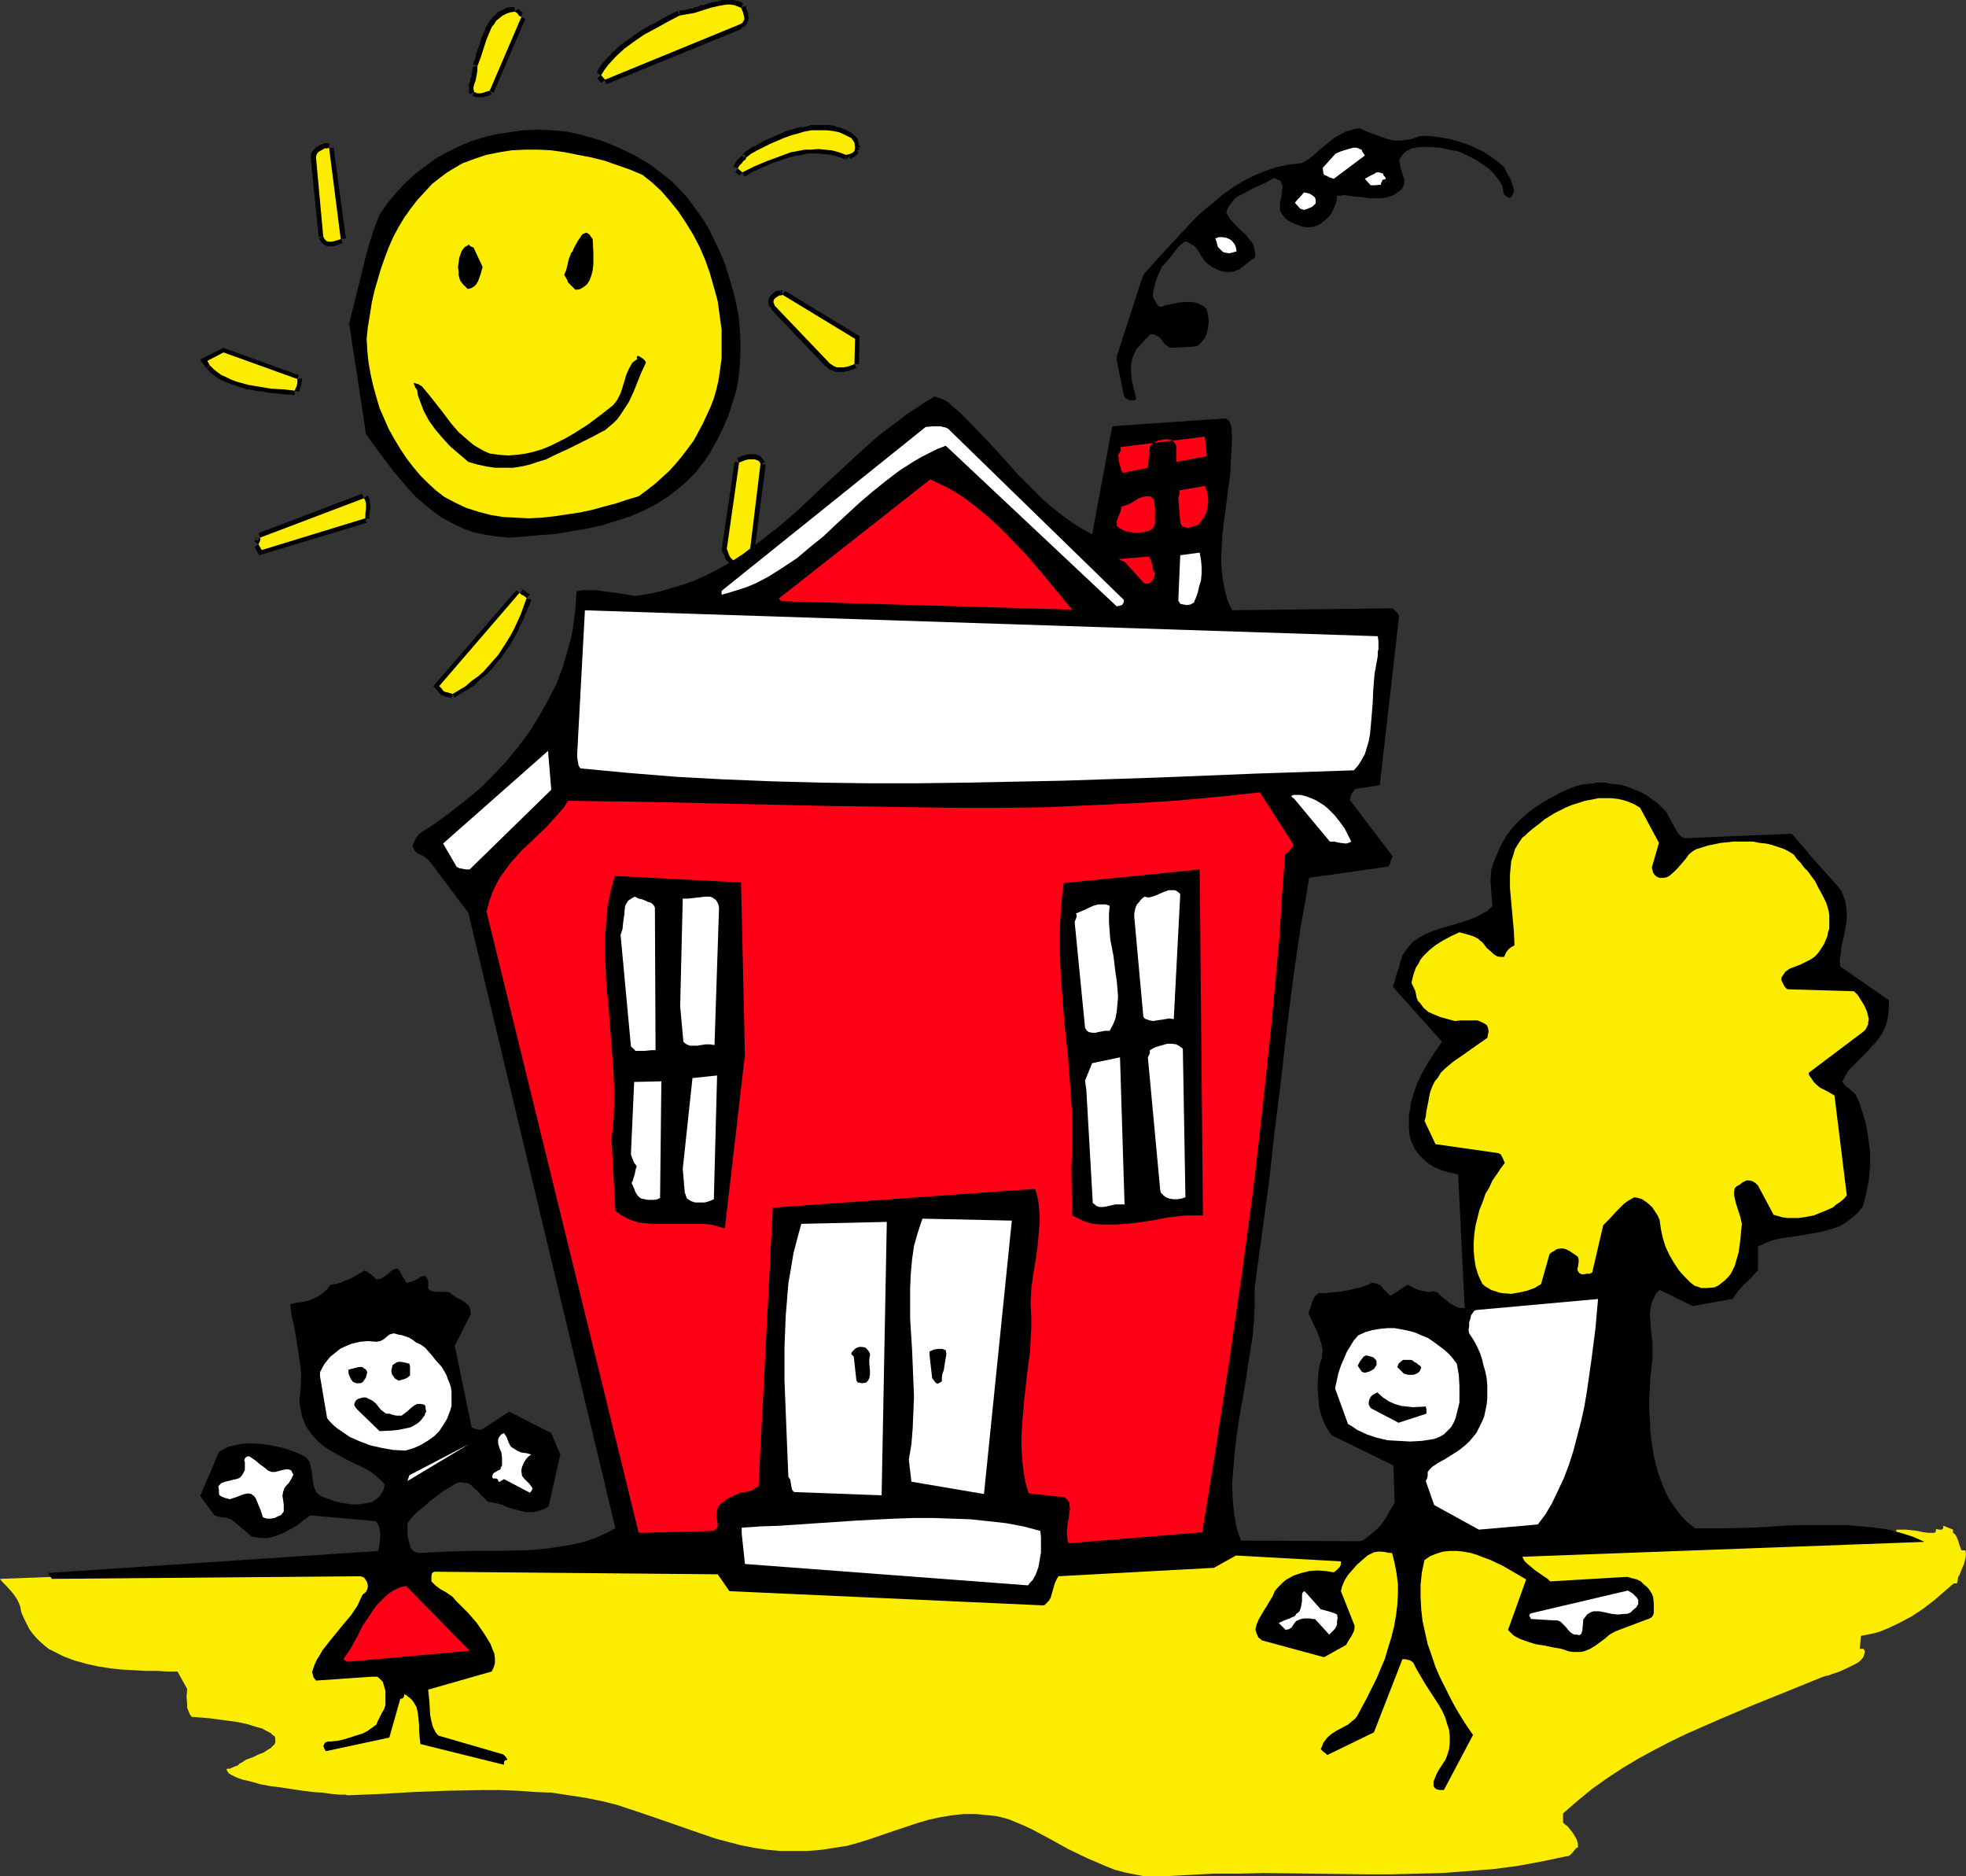 <?xml version="1.0" encoding="UTF-8" standalone="no"?>
<svg
   version="1.0"
   width="129.766mm"
   height="123.814mm"
   id="svg103"
   sodipodi:docname="House 8.wmf"
   xmlns:inkscape="http://www.inkscape.org/namespaces/inkscape"
   xmlns:sodipodi="http://sodipodi.sourceforge.net/DTD/sodipodi-0.dtd"
   xmlns="http://www.w3.org/2000/svg"
   xmlns:svg="http://www.w3.org/2000/svg">
  <rect width="100%" height="100%" fill="#333333" stroke="none"/>
  <sodipodi:namedview
     id="namedview103"
     pagecolor="#ffffff"
     bordercolor="#000000"
     borderopacity="0.25"
     inkscape:showpageshadow="2"
     inkscape:pageopacity="0.0"
     inkscape:pagecheckerboard="0"
     inkscape:deskcolor="#d1d1d1"
     inkscape:document-units="mm" />
  <defs
     id="defs1">
    <pattern
       id="WMFhbasepattern"
       patternUnits="userSpaceOnUse"
       width="6"
       height="6"
       x="0"
       y="0" />
  </defs>
  <path
     style="fill:#000000;fill-opacity:1;fill-rule:evenodd;stroke:none"
     d="m 180.83,138.642 v 0.485 l 0.162,0.162 v 0.162 l 0.485,0.485 v 0 l 0.323,0.323 0.323,0.323 0.162,0.162 0.162,0.162 v -0.162 h -0.162 l 0.485,0.485 0.323,0.323 v 0 l 1.616,-1.616 v 0 l -0.808,-0.808 0.162,0.323 -0.162,-0.323 h -0.162 l -0.162,-0.162 v 0 l 0.323,0.323 -0.485,-0.646 -0.162,-0.162 v 0 0 l -0.162,-0.162 v 0.323 z"
     id="path1" />
  <path
     style="fill:#000000;fill-opacity:1;fill-rule:evenodd;stroke:none"
     d="m 183.901,141.874 1.131,-1.131 -0.323,0.646 0.162,0.323 h 0.162 l 0.808,-0.323 v -0.162 h 0.323 v 0 h 0.162 v -0.162 h 0.162 l 0.323,-0.323 -0.485,0.485 h -0.162 l 0.485,-0.323 h 0.162 l 0.323,-0.323 0.162,-0.162 -0.162,0.323 h -0.162 -0.162 l 0.808,-0.485 -1.616,-1.454 0.808,-0.323 h -0.646 l -0.485,0.323 -0.485,0.485 v 0 l 0.162,-0.162 v 0 l 0.323,-0.162 h -0.323 l -0.646,0.808 0.162,-0.323 h -0.162 v 0.162 h -0.162 v 0 h -0.323 v 0.162 l 0.485,-0.323 h -0.323 l -1.293,0.323 -0.323,0.97 1.131,-1.131 z"
     id="path2" />
  <path
     style="fill:#000000;fill-opacity:1;fill-rule:evenodd;stroke:none"
     d="m 187.941,139.612 3.07,-23.753 -2.424,-0.323 -2.909,23.915 z"
     id="path3" />
  <path
     style="fill:#000000;fill-opacity:1;fill-rule:evenodd;stroke:none"
     d="m 190.849,115.212 -0.323,-0.323 v 0 0 l -0.162,-0.323 -0.646,-0.808 h -0.162 l -0.162,-0.162 -0.646,-0.162 v 0 l -0.323,-0.162 h -1.131 -0.646 l -0.162,0.162 v -0.162 l -0.485,0.162 -0.323,0.162 h -0.323 l -0.323,0.162 h -0.162 v 0.162 h -0.323 l -0.162,0.162 h -0.162 l -0.646,0.485 0.323,-0.162 0.97,1.939 0.323,-0.162 -0.162,0.162 h 0.162 l 0.162,-0.162 h 0.162 l 0.323,-0.323 h 0.162 v 0 h 0.162 l 0.485,-0.162 v 0 l 0.323,-0.162 h 0.162 -0.162 0.97 l 0.323,0.162 h 0.162 l -0.323,-0.162 0.162,0.162 0.162,0.162 v 0 l 0.323,0.485 0.162,0.162 -0.162,-0.162 z"
     id="path4" />
  <path
     style="fill:#000000;fill-opacity:1;fill-rule:evenodd;stroke:none"
     d="m 183.254,115.212 -3.232,21.976 0.97,1.939 2.101,-0.97 -0.808,-1.777 0.162,0.808 3.232,-21.653 z"
     id="path5" />
  <path
     style="fill:#fced00;fill-opacity:1;fill-rule:evenodd;stroke:none"
     d="m 181.961,138.642 0.162,0.162 v 0.162 l 0.485,0.485 1.293,1.293 h 0.808 l 0.646,-0.323 0.808,-0.323 0.646,-0.485 2.909,-23.915 -0.323,-0.646 -0.646,-0.323 -0.485,-0.162 h -0.808 -0.646 l -0.808,0.162 -1.616,0.646 -3.07,21.491 z"
     id="path6" />
  <path
     style="fill:#fced00;fill-opacity:1;fill-rule:evenodd;stroke:none"
     d="M 16.968,393.142 0,393.789 l 0.646,0.808 0.808,0.808 1.454,1.616 0.646,0.808 0.646,0.97 0.485,0.97 0.323,0.808 0.323,1.616 0.646,1.454 0.646,1.293 0.646,1.293 0.808,1.131 0.97,1.131 0.97,0.97 1.131,0.97 0.97,0.808 1.293,0.646 2.586,1.293 2.586,0.97 2.909,0.808 2.909,0.646 3.07,0.485 2.909,0.323 3.07,0.162 2.909,0.162 h 2.747 l 2.747,0.162 h 2.424 l 2.424,4.363 -0.162,1.939 0.162,1.939 v 0.808 l 0.323,0.808 0.323,0.808 0.485,0.646 2.101,0.162 2.101,0.162 2.424,0.323 2.424,0.323 2.424,0.323 2.262,0.485 2.101,0.646 1.778,0.485 0.808,0.485 0.646,0.323 0.646,0.323 0.485,0.485 0.485,0.323 0.162,0.485 v 0.485 0.485 l -0.162,0.485 -0.485,0.485 -0.485,0.485 -0.808,0.485 -0.97,0.646 -1.293,0.485 -1.293,0.646 -1.778,0.646 -0.97,0.646 -0.646,0.323 -0.485,0.485 -0.485,0.162 -0.808,0.323 -0.646,0.323 h -0.808 v 0.323 l 0.162,0.323 0.323,0.485 0.485,0.323 0.646,0.323 0.646,0.323 0.808,0.323 0.97,0.323 2.101,0.485 2.262,0.646 2.586,0.485 2.586,0.323 5.333,0.808 2.586,0.323 2.424,0.162 2.262,0.323 1.778,0.162 h 0.808 0.808 l 0.485,0.162 h 0.485 l 3.878,-0.162 4.04,-0.162 8.242,-0.485 8.403,-0.323 8.726,-0.162 h 4.363 l 4.363,0.162 4.363,0.323 4.202,0.162 4.202,0.646 4.202,0.646 4.04,0.808 3.878,0.97 6.302,2.101 6.141,2.101 5.979,2.101 6.141,2.101 3.07,0.808 3.07,0.808 3.232,0.646 3.232,0.485 3.394,0.323 h 3.394 3.555 l 3.717,-0.323 3.07,-0.485 3.07,-0.485 2.909,-0.808 3.07,-0.97 5.656,-1.939 5.818,-1.939 2.747,-0.808 2.909,-0.646 2.909,-0.485 3.07,-0.323 h 3.07 l 3.232,0.323 1.616,0.162 1.454,0.323 1.778,0.485 1.616,0.646 2.262,0.97 2.101,0.97 4.525,2.424 4.363,2.424 4.686,2.262 2.262,0.97 2.262,0.97 2.424,0.97 2.424,0.646 2.424,0.485 2.424,0.485 h 2.424 2.586 l 6.141,-0.323 6.141,-0.323 h 6.302 l 6.302,-0.162 25.533,0.323 h 6.302 l 6.464,-0.162 6.302,-0.162 6.302,-0.485 6.302,-0.485 6.141,-0.808 6.141,-1.131 6.141,-1.293 h 0.323 l 0.323,-0.162 0.808,-0.808 0.646,-0.808 0.323,-0.323 h 0.323 v -0.97 l -0.323,-1.131 -0.485,-0.808 -0.485,-0.808 -0.646,-0.808 -0.646,-0.808 -0.646,-0.485 -0.485,-0.485 v -2.262 l 3.717,-3.232 3.555,-2.909 3.878,-2.747 3.717,-2.424 4.04,-2.424 3.878,-2.101 4.04,-2.101 4.04,-1.939 8.08,-3.555 8.403,-3.555 8.403,-3.393 8.726,-3.555 0.485,-0.162 0.485,-0.162 0.808,-0.162 0.808,-0.323 1.939,-0.646 2.101,-0.97 0.97,-0.485 0.97,-0.485 0.808,-0.485 0.646,-0.646 0.485,-0.646 0.162,-0.646 0.162,-0.646 -0.323,-0.646 h -0.97 l 0.323,-3.232 1.616,-0.323 1.616,-0.323 1.616,-0.485 1.616,-0.646 3.07,-1.454 3.07,-1.616 2.909,-1.939 2.747,-2.101 2.424,-2.101 2.424,-2.101 h 0.808 l 0.162,-0.646 0.162,-0.97 0.323,-0.485 0.162,-0.485 0.485,-1.131 0.485,-1.131 0.323,-1.293 0.162,-1.131 -0.162,-0.97 h -0.97 l -0.485,-1.293 -0.323,-1.131 -0.485,-1.131 -0.323,-0.485 -0.485,-0.323 v -0.808 l -2.424,-0.97 v 0.485 l -0.162,0.323 -0.162,0.162 h -0.162 -0.646 l -0.646,-0.162 -0.162,0.808 -0.323,0.162 h -0.323 -1.131 l -1.293,-0.162 -1.454,-0.323 -2.909,-0.323 h -1.293 -0.97 l -0.323,0.97 -3.232,-0.162 v 0.485 l -0.162,0.162 -0.323,0.162 h -0.162 -0.162 v 0.323 0.646 l -5.171,-0.485 -162.569,1.939 z"
     id="path7" />
  <path
     style="fill:#000000;fill-opacity:1;fill-rule:evenodd;stroke:none"
     d="m 12.928,393.789 76.275,-0.646 h 0.808 l 0.808,0.323 0.485,0.646 0.323,0.646 0.162,0.808 -0.162,0.808 -0.323,0.646 -0.323,0.323 -0.485,0.323 -0.646,1.293 -0.646,1.454 -1.616,2.424 -1.778,2.101 -3.555,4.363 -1.778,2.262 -0.646,1.131 -0.808,1.293 -0.646,1.454 -0.485,1.454 v 0.323 l 0.162,0.485 0.162,0.646 0.646,0.808 13.898,-0.97 h 0.646 0.646 l 0.485,0.323 0.323,0.323 0.323,0.323 0.323,0.323 0.323,1.131 0.323,1.131 v 1.293 2.262 l -0.323,0.97 -0.485,0.808 -0.323,0.646 -0.323,0.646 -0.485,0.97 -0.323,0.808 -1.131,0.808 -1.131,0.808 -1.293,0.646 -1.616,0.485 -1.454,0.485 -1.616,0.485 -1.454,0.323 -1.616,0.162 h -0.646 l -0.646,0.162 -0.323,0.323 -0.162,0.323 -0.162,0.323 0.162,0.323 0.162,0.485 0.323,0.485 15.837,-3.393 2.747,-9.695 h 0.323 l 0.323,-0.162 0.162,-0.162 0.162,-0.485 v -0.323 l 0.323,0.162 0.323,0.162 0.323,0.323 0.485,0.323 0.485,0.485 0.485,0.646 0.646,1.131 0.323,1.454 0.162,1.454 0.162,1.616 v 1.616 l 0.162,1.616 0.162,1.454 20.846,5.171 v -0.323 -0.323 l 0.162,-0.323 0.162,-0.162 h 0.162 0.162 l 0.162,-0.162 v -0.162 l -0.162,-0.162 -0.162,-0.323 -0.323,-0.323 -0.323,-0.323 -16.16,-4.686 -0.485,-0.485 -0.323,-0.485 -0.646,-1.293 -0.323,-1.293 -0.323,-1.616 -0.162,-3.07 -0.162,-1.616 -0.162,-1.616 15.837,-4.524 0.485,-0.97 0.323,-1.131 v -1.131 l -0.162,-1.293 -0.485,-1.131 -0.485,-1.293 -0.808,-1.293 -0.808,-1.293 -1.778,-2.585 -2.101,-2.424 -2.101,-2.101 -0.97,-0.97 -0.808,-0.97 -1.616,-1.131 -1.454,-0.808 -1.293,-0.97 -0.485,-0.485 -0.485,-0.485 v -0.646 -0.808 l 0.162,-0.646 0.323,-0.162 0.162,-0.162 70.781,0.646 2.909,4.201 78.376,3.555 0.323,-0.162 0.323,-0.323 0.646,-0.646 0.485,-0.808 0.323,-1.131 0.646,-2.262 0.485,-1.131 0.485,-0.808 38.784,-2.101 5.494,-3.07 26.179,1.454 v 0.808 l -0.323,0.646 -0.646,0.646 -0.808,0.646 -1.939,-0.323 -2.101,-0.162 -2.101,0.162 -1.939,0.485 -1.939,0.646 -1.778,0.97 -0.808,0.646 -0.646,0.646 -0.808,0.808 -0.646,0.808 -0.646,1.454 -0.808,1.293 -0.646,1.131 -0.646,0.97 -1.293,2.262 -0.485,1.131 -0.323,1.293 0.162,0.646 0.323,0.808 0.323,0.646 0.485,0.323 0.323,0.323 15.514,4.201 5.494,-3.07 v 0 l 0.646,-1.131 0.646,-0.97 0.646,-1.293 0.162,-0.646 v -0.808 l -3.394,-8.564 0.323,-1.293 0.646,-1.454 0.808,-1.293 1.131,-1.293 1.131,-1.293 1.293,-1.131 1.293,-1.131 1.616,-0.808 0.97,-0.162 h 0.97 l 1.131,0.162 0.646,0.162 h 0.808 l 0.646,2.585 0.485,2.585 0.323,2.585 v 2.585 l -0.162,2.747 -0.323,2.585 -0.485,2.747 -0.646,2.585 -0.808,2.585 -0.808,2.747 -2.101,5.009 -2.424,4.848 -2.424,4.524 -0.485,0.646 -0.646,0.485 -1.131,0.97 -2.747,1.454 -1.293,0.808 -1.131,0.97 -0.485,0.646 -0.485,0.646 -0.323,0.808 -0.323,0.808 0.323,0.323 0.323,0.323 0.485,0.323 0.485,0.485 11.635,-5.656 7.11,-18.259 h 0.646 l 0.646,0.162 0.646,0.162 0.485,0.323 0.323,0.323 0.646,1.293 0.646,1.131 1.616,2.747 1.778,2.747 1.778,2.747 0.808,1.454 0.646,1.454 0.485,1.616 0.485,1.454 0.162,1.616 v 1.616 l -0.162,1.616 -0.485,1.616 -0.485,1.131 -0.646,0.97 -0.646,0.97 -0.485,0.808 -0.485,0.97 -0.323,0.808 -0.323,0.808 v 1.131 l 0.323,0.485 0.485,0.323 0.808,0.162 h 0.97 l 7.272,-13.735 -1.454,-2.101 -1.454,-2.262 -1.454,-2.424 -1.293,-2.424 -1.293,-2.585 -1.293,-2.585 -1.131,-2.585 -0.97,-2.909 -0.97,-2.747 -0.646,-2.909 -0.646,-2.909 -0.323,-2.909 -0.162,-3.07 v -3.07 l 0.323,-3.07 0.646,-3.07 1.454,-0.97 1.616,-0.646 1.616,-0.485 1.616,-0.162 h 1.778 l 1.616,0.162 1.778,0.323 1.616,0.485 1.616,0.646 1.778,0.646 3.07,1.454 3.07,1.777 2.747,1.616 -4.525,12.604 0.646,0.646 0.646,0.646 0.808,0.485 0.97,0.485 1.778,0.646 2.101,0.646 2.101,0.323 2.262,0.485 1.939,0.323 1.939,0.646 0.97,0.162 h 1.131 0.808 l 0.808,-0.162 1.616,-0.646 1.293,-0.808 1.131,-0.808 1.293,-0.97 1.131,-0.97 1.454,-0.808 8.565,-3.232 0.485,-0.323 0.323,-0.485 0.162,-0.485 v -0.808 -1.616 l -0.162,-1.616 -0.323,-0.808 -0.485,-0.808 -0.646,-0.808 -0.808,-0.646 -0.808,-0.808 -0.97,-0.485 -1.293,-0.323 -1.131,-0.323 -19.23,1.131 -0.646,-0.646 -0.97,-0.646 -2.101,-1.454 -1.939,-1.616 -0.808,-0.808 -0.485,-0.97 100.353,-3.717 -2.909,-1.293 -3.07,-0.97 -3.07,-0.808 -3.394,-0.485 -3.555,-0.323 -3.555,-0.323 h -3.717 -3.717 -3.878 l -3.878,0.162 -7.757,0.485 -7.434,0.162 h -3.717 -3.555 l -2.101,-1.616 -1.778,-1.939 -1.454,-1.939 -1.454,-2.262 -1.131,-2.424 -0.97,-2.585 -0.808,-2.585 -0.646,-2.747 -0.485,-2.909 -0.323,-2.747 -0.162,-2.909 -0.162,-2.909 v -2.909 l 0.162,-2.909 0.162,-2.747 0.323,-2.747 0.162,-1.293 v -1.454 -2.585 l -0.323,-2.585 -0.162,-2.424 -0.162,-2.424 0.162,-0.97 0.162,-1.131 0.323,-0.97 0.485,-0.97 0.485,-0.97 0.808,-0.808 8.242,4.04 10.019,-1.777 1.293,-1.939 1.454,-1.616 1.778,-1.616 0.808,-0.97 0.97,-0.97 v -5.979 l 1.454,-0.646 1.454,-0.646 1.616,-0.485 1.616,-0.323 3.555,-0.485 3.717,-0.646 1.939,-0.323 1.778,-0.485 1.778,-0.485 1.778,-0.646 1.454,-0.97 1.454,-1.131 1.454,-1.293 1.131,-1.454 0.808,-3.232 0.646,-3.393 0.323,-3.393 v -3.555 l -0.485,-3.555 -0.646,-3.717 -0.485,-1.616 -1.131,-3.555 -0.808,-1.777 -0.808,-0.808 -0.808,-0.646 -0.97,-0.808 -0.808,-0.97 0.646,-1.293 0.646,-1.131 0.808,-0.97 0.97,-0.97 2.101,-2.101 0.97,-0.97 0.97,-1.131 1.131,-1.131 0.808,-1.131 0.97,-1.293 0.646,-1.454 0.485,-1.454 0.323,-1.616 0.162,-1.777 v -1.939 l -12.12,-8.403 -0.162,-1.293 0.162,-1.293 0.323,-2.585 0.646,-2.747 0.485,-2.747 0.162,-1.293 v -1.454 l -0.162,-1.293 -0.162,-1.454 -0.485,-1.293 -0.485,-1.293 -0.97,-1.293 -1.131,-1.293 -1.616,-1.777 -1.454,-1.616 -1.454,-1.616 -1.293,-1.454 -1.131,-1.454 -1.131,-1.293 -2.262,-2.585 -26.826,1.131 v 0 l -0.808,-0.485 -0.646,-0.646 -0.485,-0.808 -0.485,-0.808 -0.97,-1.777 -0.485,-0.97 -0.646,-1.131 -1.131,-1.131 -1.131,-1.131 -1.454,-0.97 -1.293,-0.97 -1.616,-0.808 -1.616,-0.646 -1.616,-0.646 -1.778,-0.485 -1.939,-0.162 -1.778,-0.323 h -1.778 l -1.939,0.323 -1.939,0.162 -1.778,0.485 -1.939,0.808 -1.778,0.808 -1.778,0.97 -1.454,0.808 -1.616,0.97 -1.454,0.97 -1.293,0.97 -1.293,1.131 -1.131,0.97 -1.131,1.131 -0.97,1.131 -0.97,1.293 -0.808,1.293 -0.808,1.454 -1.293,2.909 -0.646,1.616 -0.485,1.616 -0.162,2.585 0.162,2.424 0.162,2.101 0.162,1.939 -1.293,1.131 -1.454,0.808 -1.454,0.808 -1.778,0.646 -3.555,1.131 -3.878,1.131 -1.778,0.646 -1.616,0.646 -1.616,0.97 -1.454,0.97 -1.131,1.293 -0.97,1.293 -0.485,0.808 -0.323,0.97 -0.323,0.97 -0.162,0.97 -0.323,0.808 -0.323,0.808 -0.323,1.293 -0.162,0.646 -0.162,0.485 -0.323,0.808 12.282,13.735 -1.778,2.585 -1.778,2.747 -1.454,2.585 -1.293,2.747 -0.97,2.909 -0.485,1.616 -0.162,1.454 -0.323,1.616 v 1.616 1.777 l 0.162,1.777 0.323,1.131 0.485,1.131 0.485,0.97 0.646,0.97 0.646,0.808 0.646,0.646 1.454,1.293 1.616,0.97 1.939,0.808 1.778,0.485 2.101,0.485 1.616,33.125 v 0.162 h -0.646 -0.485 l -0.97,-0.323 -0.97,-0.485 -0.97,-0.646 -0.485,-0.485 -0.485,-0.323 -0.97,-0.808 -0.808,-0.808 -0.97,-0.323 -0.808,0.162 h -0.808 l -1.616,-0.323 -1.454,-0.485 -0.808,-0.485 -0.97,-0.485 -4.202,2.747 -0.485,-0.323 -0.485,-0.485 -0.485,-0.485 -0.485,-0.485 -0.323,-0.485 -0.646,-0.485 -0.808,-0.323 -0.97,-0.162 -1.293,0.646 -1.616,0.485 -1.778,0.485 -1.616,0.323 -1.778,0.323 -1.778,0.162 -1.616,0.162 h -1.778 l -0.485,0.323 -0.485,0.485 -0.323,0.485 -0.485,1.131 -0.162,0.808 -0.323,0.808 -0.323,0.97 0.646,1.454 1.454,3.07 0.646,1.616 0.485,1.616 0.323,1.616 -0.162,0.808 v 0.97 l -0.323,0.808 -0.323,0.808 -0.323,2.585 -0.162,2.585 0.162,2.585 0.162,2.424 0.485,2.262 0.808,2.101 0.485,0.97 0.485,0.808 0.485,0.808 0.646,0.646 15.19,7.433 0.323,9.21 -0.485,0.97 -0.808,1.293 -0.808,1.454 -0.97,1.454 -1.131,1.293 -1.454,1.293 -1.454,1.131 -0.646,0.485 -0.97,0.323 -29.573,-0.162 -0.646,-1.616 -0.485,-1.616 -0.323,-1.777 -0.323,-1.777 -0.162,-1.777 -0.162,-1.777 -0.162,-3.878 0.323,-3.878 0.323,-3.878 0.485,-4.201 0.646,-4.201 1.454,-8.403 1.293,-8.403 0.646,-4.04 0.323,-4.04 0.162,-4.04 v -3.878 l 1.778,-13.089 1.778,-13.089 1.454,-13.089 1.616,-12.927 1.454,-12.927 1.616,-12.604 1.778,-12.281 1.131,-6.14 0.97,-5.979 19.392,-2.747 0.323,-0.162 h 0.162 l 0.323,-0.646 0.162,-0.808 0.485,-0.97 -10.666,-14.058 0.162,-0.808 0.162,-0.646 0.485,-0.646 0.485,-0.646 6.141,-0.97 4.848,-42.336 -0.323,-0.323 -0.162,-0.323 -0.162,-0.162 v 0 l -0.162,-0.162 -0.323,-0.323 -0.162,-0.162 -0.323,-0.323 -40.077,0.485 -1.131,-2.424 -0.646,-2.424 -0.485,-2.585 -0.323,-2.747 -0.162,-2.747 0.162,-2.909 0.162,-2.747 0.323,-3.07 0.808,-5.979 0.808,-6.14 0.162,-2.909 0.162,-2.909 0.162,-3.07 -0.162,-2.909 -0.162,-0.646 -0.323,-0.808 -0.162,-0.323 -0.323,-0.162 -0.323,-0.323 h -0.485 l -27.957,1.939 -5.01,26.985 -2.586,-1.454 -2.586,-1.616 -2.424,-1.777 -2.262,-1.777 -2.262,-1.939 -2.101,-2.101 -4.202,-4.201 -4.04,-4.524 -4.04,-4.363 -4.202,-4.363 -2.101,-2.101 -2.262,-1.939 -0.646,-0.646 -0.97,-0.646 -1.131,-0.485 -0.646,-0.162 -0.808,-0.323 -2.424,1.454 -2.424,1.616 -2.262,1.454 -2.262,1.777 -4.525,3.393 -4.202,3.717 -8.403,7.756 -8.242,7.756 -4.363,3.717 -4.363,3.393 -4.525,3.393 -2.262,1.454 -2.424,1.454 -2.424,1.293 -2.586,1.293 -2.586,1.131 -2.747,0.97 -2.747,0.808 -2.747,0.808 -3.07,0.646 -3.07,0.485 -3.878,-0.646 -3.878,-0.485 -1.939,-0.323 h -1.778 -1.616 l -1.616,0.323 -0.162,2.424 -0.162,2.424 -0.323,2.424 -0.323,2.424 -0.485,2.262 -1.293,4.524 -0.646,2.262 -1.616,4.363 -2.101,4.04 -2.262,4.04 -2.424,3.878 -2.747,3.717 -3.07,3.717 -3.232,3.393 -3.232,3.232 -3.717,3.07 -3.717,2.909 -3.717,2.747 -4.04,2.585 -0.485,0.646 -0.323,0.485 -0.323,0.646 -0.162,0.485 -0.162,0.323 -0.162,0.162 v 0.323 l 0.323,0.808 0.323,0.485 0.485,0.485 0.646,0.323 0.808,0.323 0.646,0.485 0.646,0.485 0.808,0.97 9.211,12.281 36.683,153.508 -2.424,1.293 -2.586,1.131 -2.747,0.97 -2.909,0.646 -2.909,0.485 -3.07,0.485 -3.232,0.323 -3.07,0.162 -6.626,0.162 h -6.464 l -6.302,0.162 -3.07,0.162 -3.07,0.162 h -0.485 -0.485 l -0.646,-0.323 -0.323,-0.162 -0.646,-0.808 -0.323,-1.131 -0.323,-1.131 -0.162,-1.293 v -2.585 l 1.293,-1.616 1.293,-1.293 1.616,-1.293 1.454,-1.293 3.232,-2.424 3.394,-2.101 0.808,-0.162 h 0.646 l 0.485,0.162 h 0.646 l 0.97,0.485 0.808,0.808 0.97,0.808 0.646,0.808 0.97,0.97 0.808,0.808 1.939,0.323 1.778,0.485 0.97,0.485 0.97,0.323 1.778,0.485 1.939,0.485 h 0.97 0.97 l 0.97,-0.162 0.97,-0.323 0.97,-0.323 0.97,-0.646 2.909,-12.927 -2.262,-5.332 -10.504,-5.332 -6.949,4.524 h -0.485 l -0.646,-0.162 -0.646,-0.162 -0.646,-0.323 -4.202,-20.36 4.04,-7.918 -0.162,-0.646 v -0.485 l -0.323,-0.808 -0.646,-0.646 -0.646,-0.485 -0.808,-0.485 -0.97,-0.485 -0.97,-0.646 -0.808,-0.646 -0.646,-0.162 h -0.485 -0.97 -0.97 -0.485 l -0.646,-0.162 h -0.323 l -0.323,-0.162 -0.323,-0.323 -0.162,-0.323 v -0.646 -1.131 l -0.323,-0.646 -0.485,-0.646 -0.646,0.162 -0.485,0.162 -0.97,0.646 -1.131,0.485 -0.485,0.162 -0.808,0.162 -0.323,-0.323 -0.162,-0.323 -0.485,-0.808 -0.646,-1.131 -0.646,-0.97 -0.808,0.162 -0.646,0.323 -1.131,0.97 -1.131,0.808 -0.646,0.323 -0.97,0.162 -0.485,-0.485 -0.323,-0.323 -0.162,-0.162 -0.808,-0.646 -0.485,-0.323 -0.646,-0.323 -1.131,0.646 -1.939,1.131 -0.97,0.485 -0.97,0.323 -0.97,0.485 -1.293,0.323 -1.293,0.162 -0.808,1.131 -1.131,0.97 -1.131,0.808 -1.293,0.646 -1.293,0.485 -1.454,0.323 -1.454,0.162 -1.454,0.323 0.323,2.747 0.646,2.747 0.485,2.909 0.485,2.909 0.485,3.232 0.323,3.232 -0.162,3.232 -0.162,1.616 -0.162,1.616 0.162,1.293 0.323,1.293 0.162,1.131 0.485,1.131 0.323,0.97 0.485,0.808 1.131,1.616 1.293,1.454 1.454,1.293 1.454,0.97 1.616,0.97 3.232,1.777 3.394,1.616 1.616,0.808 1.616,1.131 1.293,1.131 1.293,1.293 -0.162,0.646 -0.162,0.808 -0.485,0.808 -0.485,0.808 -0.646,0.485 -0.646,0.485 -0.808,0.485 -0.97,0.162 -0.97,0.162 -0.97,0.162 h -2.101 l -2.101,-0.323 -2.101,-0.485 -1.778,-0.646 -1.616,-0.646 -0.646,-0.485 -0.485,-0.485 -0.162,-0.485 -0.323,-0.646 -0.323,-1.454 -0.162,-1.293 -0.162,-1.454 -0.323,-1.454 -0.162,-0.646 -0.323,-0.485 -0.323,-0.485 -0.646,-0.485 -0.97,-0.485 -1.131,-0.485 -2.586,-0.97 -2.747,-0.646 -2.909,-0.485 -2.909,-0.162 h -1.454 l -1.454,0.162 -1.293,0.323 -1.454,0.323 -1.293,0.646 -1.131,0.646 -4.686,10.988 3.555,4.848 0.97,0.323 0.97,0.162 1.131,0.162 1.293,0.485 5.01,4.201 1.131,0.162 0.97,0.162 h 0.97 0.97 l 1.778,-0.485 1.778,-0.646 1.778,-0.97 1.778,-0.97 1.616,-1.293 1.778,-1.293 16.322,1.454 0.485,0.646 0.323,0.646 0.162,0.808 0.162,1.131 -0.162,2.101 -0.162,1.131 -0.162,0.97 -82.416,5.494 z"
     id="path8" />
  <path
     style="fill:#000000;fill-opacity:1;fill-rule:evenodd;stroke:none"
     d="m 51.55,91.943 v 0 l 0.323,0.323 0.485,0.485 1.131,0.97 0.97,0.646 0.808,0.485 0.485,0.162 0.646,0.323 2.262,0.808 1.293,0.485 0.808,0.162 0.808,0.323 h 0.646 l 0.646,0.162 0.97,0.162 0.646,0.162 h 0.808 l 1.616,0.323 1.454,0.162 h 0.646 l 0.808,0.162 h 0.646 l 0.808,0.162 h 0.808 0.646 l 0.485,0.162 h 0.323 v -2.262 h 0.323 l -0.97,-0.162 h -0.808 l -0.485,-0.162 -0.808,-0.162 h -0.808 -0.646 l -0.808,-0.162 -1.454,-0.162 h -0.646 l -0.97,-0.162 h -0.646 l -0.646,-0.323 h -0.808 l -0.646,-0.162 -0.808,-0.162 -0.485,-0.162 -0.808,-0.162 -1.293,-0.323 -1.939,-0.808 -0.485,-0.162 -0.646,-0.323 -0.485,-0.323 -0.485,-0.323 -0.485,-0.323 -0.485,-0.323 -0.323,-0.323 -0.323,-0.323 -0.485,-0.485 0.162,0.162 z"
     id="path9" />
  <path
     style="fill:#000000;fill-opacity:1;fill-rule:evenodd;stroke:none"
     d="m 74.659,97.76 v -0.323 l -0.162,0.162 h 0.162 l 0.162,-0.485 v 0 -0.162 l 0.162,-0.162 -0.323,0.323 v 0 l 0.485,-0.808 -0.162,0.162 0.162,-0.162 v -0.485 0 l 0.162,-0.646 v -0.162 -0.646 l -2.262,0.485 v -0.323 l -0.162,0.323 0.162,0.485 h -0.162 0.162 l -0.323,0.485 0.323,-0.323 v 0 l -0.323,0.485 -0.162,0.162 v 0 0.162 h 0.162 -0.162 l -0.162,1.131 v -0.323 z"
     id="path10" />
  <path
     style="fill:#000000;fill-opacity:1;fill-rule:evenodd;stroke:none"
     d="m 74.498,93.559 -18.746,-6.787 -5.818,2.909 1.454,2.101 1.939,-1.293 -0.646,-1.131 -0.485,1.777 4.04,-2.101 h -0.808 l 18.422,6.625 z"
     id="path11" />
  <path
     style="fill:#fced00;fill-opacity:1;fill-rule:evenodd;stroke:none"
     d="m 52.358,91.135 0.97,0.97 0.808,0.646 1.131,0.808 1.131,0.485 1.293,0.646 1.293,0.485 2.909,0.808 2.909,0.485 2.909,0.485 3.07,0.162 2.747,0.323 0.162,-0.485 0.323,-0.646 0.162,-0.808 v -0.97 l -18.422,-6.625 -4.04,2.101 z"
     id="path12" />
  <path
     style="fill:#000000;fill-opacity:1;fill-rule:evenodd;stroke:none"
     d="m 63.509,136.38 1.131,2.101 26.826,-8.079 -0.646,-2.101 -25.856,7.756 1.293,0.485 -0.808,-1.454 z"
     id="path13" />
  <path
     style="fill:#000000;fill-opacity:1;fill-rule:evenodd;stroke:none"
     d="m 92.273,129.27 -0.323,-0.646 0.162,0.162 v 0.485 -0.162 -0.162 -0.162 -0.808 l 0.162,-0.162 v -0.162 -0.162 -0.323 l 0.162,-0.323 -0.162,-0.485 v 0.162 l 0.162,-0.162 -0.162,-0.808 v 0 -0.323 -0.162 -0.162 l -0.162,-0.485 v 0 l -0.162,-0.485 -0.162,-0.323 h -0.162 l -1.778,1.293 v 0 0 0.323 l 0.162,0.162 v -0.162 0.162 0.162 0.485 h 0.162 -0.162 v 0.162 0.485 0 0 0.323 0.323 0 0.162 0.808 l -0.162,0.162 v 0.162 0.162 0.808 l 0.485,0.646 -0.323,-0.646 z"
     id="path14" />
  <path
     style="fill:#000000;fill-opacity:1;fill-rule:evenodd;stroke:none"
     d="m 90.334,123.13 -25.856,9.857 0.808,2.101 25.856,-9.695 z"
     id="path15" />
  <path
     style="fill:#000000;fill-opacity:1;fill-rule:evenodd;stroke:none"
     d="m 63.994,134.926 -0.323,-0.808 v 0.485 l 0.162,0.162 v -0.808 l -0.162,0.323 0.323,-0.323 v -0.162 l -0.323,0.646 v 0.162 l 0.323,-0.323 h -0.162 v 0.162 0 0.162 h -0.162 l -0.323,1.131 0.162,-0.646 1.939,1.293 0.162,-0.646 -0.323,0.485 h 0.162 v -0.162 0 -0.162 0 l 0.323,-0.485 0.162,-0.162 -0.323,0.162 0.323,-0.162 v -0.646 0.323 -1.131 0 0.323 l -0.323,-0.808 z"
     id="path16" />
  <path
     style="fill:#fced00;fill-opacity:1;fill-rule:evenodd;stroke:none"
     d="m 64.478,135.733 0.808,1.454 25.856,-7.918 v 0.162 -1.293 l 0.162,-1.293 v -1.293 l -0.162,-0.646 -0.323,-0.646 -26.018,9.857 0.162,0.162 v 0.323 l -0.162,0.485 z"
     id="path17" />
  <path
     style="fill:#000000;fill-opacity:1;fill-rule:evenodd;stroke:none"
     d="M 77.568,39.751 79.507,59.141 81.931,58.818 79.992,39.427 Z"
     id="path18" />
  <path
     style="fill:#000000;fill-opacity:1;fill-rule:evenodd;stroke:none"
     d="m 79.669,59.464 -0.162,-0.485 0.162,0.646 0.323,0.485 v 0 l 0.162,0.323 v 0 l 0.323,0.323 0.323,0.162 0.323,0.323 h 0.323 l -0.323,-0.162 0.485,0.323 h 0.323 -0.162 0.97 0.162 -0.162 0.162 0.485 l 0.162,-0.162 h 0.323 l 0.323,-0.162 0.162,-0.162 v 0 h 0.485 l 0.162,-0.162 v 0 h 0.485 l -0.808,-2.262 h 0.323 -0.808 l -0.162,0.162 h -0.323 l -0.323,0.162 -0.162,0.162 v 0 h -0.323 l -0.162,0.162 h -0.323 0.162 -0.646 v 0.162 l 0.646,-0.162 h -0.485 v 0 l 0.323,0.162 -0.485,-0.162 v 0 -0.162 0.162 h 0.162 l -0.162,-0.162 v 0 l -0.162,-0.162 v 0 l 0.162,0.162 -0.162,-0.485 z"
     id="path19" />
  <path
     style="fill:#000000;fill-opacity:1;fill-rule:evenodd;stroke:none"
     d="m 86.294,59.464 -3.07,-22.622 -2.262,0.162 2.909,22.784 z"
     id="path20" />
  <path
     style="fill:#000000;fill-opacity:1;fill-rule:evenodd;stroke:none"
     d="m 82.093,35.711 h -0.97 -0.162 l -0.323,0.162 -0.162,0.162 0.162,-0.162 -0.485,0.162 -0.323,0.162 h 0.162 -0.323 l -0.323,0.323 h -0.162 0.162 -0.162 l -0.485,0.323 v 0.162 l -0.323,0.162 -0.162,0.323 h -0.162 v 0.162 l -0.162,0.162 -0.323,0.485 v 0.323 0.162 0.323 0.485 l 0.485,0.808 -0.485,-0.646 2.424,-0.485 -0.323,-0.485 v 0.323 l 0.162,0.323 V 39.266 39.104 38.781 l -0.162,0.323 h 0.162 v -0.162 l 0.162,-0.162 v 0 0 h 0.162 l 0.162,-0.162 H 80.154 v 0 l 0.485,-0.323 v 0 0 0 l 0.646,-0.323 -0.323,0.162 -0.162,0.162 0.646,-0.323 v 0 0.162 l 0.162,-0.162 h 0.485 z"
     id="path21" />
  <path
     style="fill:#fced00;fill-opacity:1;fill-rule:evenodd;stroke:none"
     d="m 78.861,39.589 1.778,19.39 0.323,0.646 0.485,0.485 0.485,0.162 h 0.485 0.485 l 0.646,-0.162 1.454,-0.485 -2.909,-22.784 -0.485,0.162 h -0.646 l -0.485,0.323 -0.646,0.323 -0.485,0.323 -0.323,0.485 -0.162,0.485 z"
     id="path22" />
  <path
     style="fill:#ffffff;fill-opacity:1;fill-rule:evenodd;stroke:none"
     d="m 54.621,372.621 0.162,0.323 0.485,0.323 0.808,0.323 1.293,0.323 0.97,-0.323 0.97,-0.323 1.131,-0.485 0.646,-0.162 0.808,-0.162 0.808,0.162 0.646,0.485 0.485,0.646 0.323,0.808 0.323,0.808 0.485,1.131 0.646,1.939 0.97,0.323 h 0.97 l 0.97,-0.162 0.97,-0.485 0.485,-0.162 0.323,-0.323 0.485,-0.646 v -0.808 -0.97 l -0.162,-1.131 -0.162,-0.97 0.162,-0.97 0.323,-0.97 0.485,-0.646 0.646,-0.646 0.162,-0.323 0.323,-0.485 0.323,-0.646 0.323,-0.646 -0.323,-0.485 -0.162,-0.485 -0.323,-0.162 -0.323,-0.162 H 71.266 l -0.808,0.162 -1.778,0.485 h -0.97 l -0.323,-0.162 -0.485,-0.162 -0.97,-0.808 -1.131,-0.808 -1.131,-0.97 -1.454,-0.97 h -0.485 l -0.323,0.162 -0.323,0.323 -0.162,0.485 0.162,0.485 v 1.293 0.646 l -0.323,0.646 -0.485,0.808 -0.485,0.485 -0.808,0.323 -0.808,0.162 -1.939,0.485 -0.97,0.323 -0.808,0.808 0.162,0.808 v 0.485 z"
     id="path23" />
  <path
     style="fill:#000000;fill-opacity:1;fill-rule:evenodd;stroke:none"
     d="m 87.102,80.632 4.202,27.631 3.394,4.686 3.394,4.524 1.939,2.262 1.778,2.101 1.939,2.101 2.101,1.777 2.101,1.777 2.262,1.616 2.424,1.293 2.586,1.293 2.586,0.97 2.909,0.646 3.07,0.485 1.616,0.162 1.616,0.162 7.757,-0.646 4.04,-0.323 3.717,-0.646 3.878,-0.646 3.717,-0.808 3.555,-1.131 3.555,-1.131 3.394,-1.454 3.07,-1.616 3.07,-1.939 1.454,-1.131 1.454,-1.131 1.293,-1.131 1.293,-1.293 1.293,-1.293 2.262,-2.909 1.131,-1.616 0.97,-1.777 0.97,-1.777 1.454,-2.909 1.293,-2.909 0.97,-3.07 0.97,-3.07 0.646,-3.232 0.323,-3.232 0.162,-3.07 v -3.232 l -0.162,-3.232 -0.323,-3.232 -0.646,-3.232 -0.808,-3.232 -0.97,-3.232 -0.97,-3.07 -1.293,-3.07 -1.454,-3.07 -1.454,-2.909 -1.616,-2.585 -1.778,-2.424 -1.778,-2.424 -1.939,-2.101 -2.101,-2.101 -2.262,-1.777 -2.262,-1.777 -2.262,-1.454 -2.586,-1.454 -2.586,-1.293 -2.586,-1.131 -2.909,-1.131 -2.747,-0.808 -2.909,-0.808 -3.07,-0.646 -3.717,-0.323 -3.394,-0.162 -3.555,0.162 -3.394,0.485 -3.394,0.485 -3.232,0.808 -3.07,0.97 -3.07,1.293 -2.909,1.454 -2.909,1.616 -2.586,1.939 -2.586,1.939 -2.424,2.262 -2.262,2.424 -2.101,2.585 -1.939,2.747 -1.293,3.393 -1.131,3.393 -0.97,3.393 -0.808,3.393 z"
     id="path24" />
  <path
     style="fill:#fced00;fill-opacity:1;fill-rule:evenodd;stroke:none"
     d="m 91.465,84.51 0.162,2.909 0.323,3.07 0.485,2.747 0.646,2.909 0.808,2.909 0.808,2.747 1.131,2.585 1.131,2.585 1.454,2.585 1.454,2.424 1.616,2.424 1.616,2.101 1.778,2.101 1.939,1.939 1.939,1.777 2.101,1.616 2.747,1.454 2.747,1.293 3.07,0.97 3.07,0.808 3.07,0.485 3.07,0.162 3.232,0.162 3.232,-0.162 3.07,-0.323 3.232,-0.485 3.232,-0.485 3.07,-0.646 2.909,-0.808 3.07,-0.808 2.909,-0.97 2.747,-0.808 1.939,-1.454 2.101,-1.616 1.778,-1.616 1.778,-1.616 1.616,-1.777 1.616,-1.939 1.454,-1.939 1.454,-1.939 1.131,-2.101 1.131,-2.101 0.97,-2.101 0.97,-2.101 0.808,-2.101 0.646,-2.262 0.485,-2.101 0.323,-2.101 0.485,-3.555 V 85.803 82.248 l -0.485,-3.555 -0.485,-3.555 -0.97,-3.555 -0.97,-3.393 -1.131,-3.232 -1.454,-3.393 -1.616,-3.07 -1.778,-2.909 -1.939,-2.909 -2.101,-2.585 -2.101,-2.424 -2.262,-2.101 -2.424,-1.939 -3.07,-1.293 -3.232,-1.131 -3.232,-1.131 -3.232,-0.808 -3.394,-0.646 -3.232,-0.646 -3.394,-0.485 -3.232,-0.162 h -3.394 l -3.232,0.162 -3.07,0.485 -3.232,0.646 -2.909,0.97 -3.07,1.131 -2.747,1.616 -1.293,0.808 -1.293,0.97 -2.262,1.777 -1.939,2.101 -1.778,1.939 -1.616,2.101 -1.616,2.262 -1.454,2.424 -1.293,2.424 -1.131,2.585 -0.97,2.585 -0.97,2.747 -0.808,2.747 -0.808,2.747 -0.646,2.909 -0.485,3.07 -0.485,2.909 z"
     id="path25" />
  <path
     style="fill:#000000;fill-opacity:1;fill-rule:evenodd;stroke:none"
     d="m 109.241,171.929 0.323,0.97 0.485,0.323 v 0 l -0.323,-0.323 -0.323,-0.485 0.646,0.97 h 0.485 v 0.162 h 0.162 0.162 v 0.162 h 0.323 l 0.162,0.162 v -0.162 h -0.162 l 0.485,0.162 h 0.162 0.485 -0.162 l 0.485,0.323 0.485,-2.262 0.485,0.323 -0.485,-0.485 h -0.808 l 0.162,-0.162 v 0.162 l -0.323,-0.162 -0.323,-0.162 h -0.162 0.162 -0.162 -0.323 l -0.162,-0.162 v 0 h -0.162 l 0.162,0.162 0.485,0.485 -0.323,-0.485 -0.485,-0.323 v -0.162 l 0.323,0.323 0.323,0.646 z"
     id="path26" />
  <path
     style="fill:#000000;fill-opacity:1;fill-rule:evenodd;stroke:none"
     d="m 113.443,174.03 0.162,-0.162 0.646,-0.485 1.616,-0.97 0.97,-0.485 0.646,-0.485 0.97,-0.646 0.646,-0.646 0.646,-0.646 0.808,-0.646 0.646,-0.485 0.808,-0.808 0.646,-0.646 0.646,-0.808 0.485,-0.646 0.646,-0.808 0.646,-0.646 0.646,-0.97 1.131,-1.616 0.485,-0.646 0.485,-0.97 0.485,-0.808 0.485,-0.808 0.485,-0.97 0.323,-0.97 0.485,-0.808 0.485,-0.97 0.323,-0.97 0.485,-0.97 0.323,-0.97 0.485,-0.97 0.323,-0.97 v 0 l -2.262,-0.808 v 0 l -0.323,0.808 -0.323,0.97 -0.485,0.97 -0.323,0.97 -0.323,0.97 -0.485,0.808 -0.323,0.97 -0.485,0.808 -0.485,0.97 -0.485,0.808 -0.323,0.808 -0.646,0.808 -0.485,0.808 -0.97,1.616 -0.485,0.646 -0.485,0.646 -0.646,0.808 -0.646,0.646 -0.646,0.646 -0.646,0.646 -0.485,0.646 -0.808,0.646 -0.646,0.646 -0.646,0.485 -0.646,0.646 -0.808,0.485 -0.808,0.485 -0.646,0.485 -1.778,0.97 -0.808,0.646 0.162,-0.162 z"
     id="path27" />
  <path
     style="fill:#000000;fill-opacity:1;fill-rule:evenodd;stroke:none"
     d="m 132.189,148.337 -0.808,-0.646 0.323,0.323 0.162,0.323 -0.646,-0.808 0.162,0.323 v -0.162 l -0.162,-0.162 -0.162,-0.162 h -0.162 l -0.162,-0.162 0.162,0.162 h 0.162 l -0.323,-0.162 -0.323,-0.162 0.162,0.323 0.323,0.485 -0.485,-0.97 -0.808,-0.162 0.808,0.323 -1.454,1.777 0.646,0.162 -0.485,-0.162 -0.323,-0.485 0.323,0.485 0.485,0.323 -0.162,-0.162 v 0 l 0.162,0.323 0.323,0.162 v 0 -0.162 0.162 -0.162 0 l 0.323,0.323 -0.485,-0.485 0.323,0.485 0.485,0.162 v 0.162 z"
     id="path28" />
  <path
     style="fill:#000000;fill-opacity:1;fill-rule:evenodd;stroke:none"
     d="m 128.795,147.206 -20.685,23.915 1.454,1.616 1.616,-1.616 -0.646,-0.808 v 1.616 l 20.038,-23.269 z"
     id="path29" />
  <path
     style="fill:#fced00;fill-opacity:1;fill-rule:evenodd;stroke:none"
     d="m 110.373,171.929 v 0.162 l 0.162,0.162 0.485,0.323 0.808,0.162 0.485,0.162 0.646,0.162 1.616,-0.97 1.616,-0.97 1.454,-1.293 1.616,-1.131 1.293,-1.131 1.293,-1.454 2.424,-2.747 2.101,-3.232 0.97,-1.616 0.97,-1.777 1.616,-3.555 1.454,-4.04 -0.808,-0.646 -0.485,-0.162 -0.485,-0.485 -20.038,23.269 z"
     id="path30" />
  <path
     style="fill:#000000;fill-opacity:1;fill-rule:evenodd;stroke:none"
     d="m 104.07,97.276 0.162,1.293 0.485,1.293 0.97,2.585 1.293,2.424 1.616,2.262 1.778,2.101 1.939,2.101 2.262,1.939 2.262,1.939 2.262,0.646 2.262,0.485 2.262,0.323 h 2.262 2.101 l 2.101,-0.323 2.101,-0.485 1.939,-0.646 2.101,-0.646 1.939,-0.97 3.878,-1.777 3.878,-1.939 1.939,-0.97 1.778,-0.97 1.293,-0.646 1.131,-0.97 0.97,-0.808 0.97,-0.97 0.808,-1.131 0.646,-0.97 1.454,-2.262 1.131,-2.424 1.939,-4.848 1.131,-2.424 v -0.162 0 l -0.162,-0.323 -0.485,-0.485 -0.485,-0.323 -0.485,-0.323 -0.485,-0.162 v 0.162 l -0.162,0.162 v 0.162 l 0.162,0.323 -0.646,0.485 -0.646,0.485 -0.808,1.454 -0.646,1.454 -0.485,1.616 -0.485,1.616 -0.485,1.454 -0.808,1.616 -0.97,1.293 -3.07,2.424 -3.232,2.424 -3.555,2.262 -1.939,1.131 -1.939,0.97 -1.939,0.97 -1.939,0.808 -2.101,0.646 -2.101,0.485 -2.262,0.323 -2.101,0.162 -2.424,-0.162 -2.262,-0.323 -1.454,-0.646 -1.454,-0.808 -1.293,-0.808 -1.131,-0.97 -2.424,-2.101 -1.939,-2.262 -1.939,-2.585 -1.778,-2.262 -1.778,-2.262 -1.778,-2.101 v 0 0 l -0.323,-0.162 -0.485,-0.323 -0.646,-0.162 -0.323,-0.162 h -0.162 v 0.162 0.162 l 0.162,0.323 0.162,0.485 z"
     id="path31" />
  <path
     style="fill:#ff0017;fill-opacity:1;fill-rule:evenodd;stroke:none"
     d="m 86.618,414.472 30.542,-2.747 -15.837,-16.159 -1.454,0.323 -1.454,0.646 -1.293,0.808 -1.131,0.97 -0.97,0.97 -0.97,0.97 -0.97,1.293 -0.808,1.293 -1.778,2.585 -1.454,2.909 -1.616,2.909 -1.778,2.585 z"
     id="path32" />
  <path
     style="fill:#ffffff;fill-opacity:1;fill-rule:evenodd;stroke:none"
     d="m 79.83,343.212 1.778,10.503 0.808,0.97 0.808,0.808 0.97,0.808 0.97,0.646 2.101,1.454 2.586,1.131 2.586,0.97 2.909,0.646 2.747,0.485 3.07,0.162 2.101,-0.646 1.778,-0.808 1.616,-0.97 1.616,-1.131 1.293,-1.293 0.97,-1.454 0.97,-1.616 0.808,-2.101 0.323,-1.131 v -1.293 -1.131 -1.131 l -0.162,-1.131 -0.323,-0.97 -0.485,-1.131 -0.323,-0.97 -1.131,-1.939 -1.454,-1.616 -1.293,-1.616 -1.454,-1.616 -1.131,-0.808 -1.131,-0.485 -0.808,-0.646 -0.808,-0.485 -1.778,-0.646 -0.97,-0.162 -1.131,-0.323 -0.646,0.162 -0.485,0.162 -0.808,0.646 -0.323,0.323 -0.485,0.323 -0.646,0.323 -0.97,0.162 -2.101,-0.162 -1.939,0.162 -2.101,0.485 -1.939,0.808 -0.97,0.485 -0.808,0.646 -0.808,0.646 -0.808,0.646 -0.808,0.97 -0.646,0.808 -0.646,1.131 -0.485,0.97 z"
     id="path33" />
  <path
     style="fill:#000000;fill-opacity:1;fill-rule:evenodd;stroke:none"
     d="m 114.736,69.806 0.162,0.323 0.485,0.646 0.485,0.485 0.808,0.808 0.808,-0.162 0.808,-0.485 0.485,-0.485 0.485,-0.808 0.646,-1.777 0.485,-1.777 -2.262,-4.848 -0.485,-0.162 -0.323,-0.162 -0.162,-0.162 -0.162,-0.162 v -0.162 l -0.162,0.162 -0.485,0.323 -0.323,0.162 -0.323,0.323 -0.485,0.646 -0.323,0.808 -0.323,0.97 -0.162,1.131 -0.162,1.131 0.162,1.131 v 0.97 z"
     id="path34" />
  <path
     style="fill:#000000;fill-opacity:1;fill-rule:evenodd;stroke:none"
     d="m 86.941,342.565 0.323,0.808 0.323,0.646 0.485,0.646 0.808,0.323 h 0.485 0.485 l 0.485,-0.162 0.323,-0.323 0.323,-0.485 0.323,-0.485 0.162,-0.646 0.162,-0.646 -0.323,-0.646 -0.485,-0.323 -0.485,-0.323 h -0.808 l -1.293,0.323 -0.646,0.162 -0.646,0.162 z"
     id="path35" />
  <path
     style="fill:#000000;fill-opacity:1;fill-rule:evenodd;stroke:none"
     d="m 89.203,351.614 5.494,5.332 3.232,-0.162 1.454,-0.162 1.616,-0.323 1.454,-0.323 1.454,-0.808 0.646,-0.485 0.485,-0.485 0.485,-0.646 0.485,-0.646 v -0.323 l 0.323,-0.485 -0.162,-0.808 v -0.485 l -0.323,-0.485 -0.808,-0.162 h -0.97 l -0.646,0.323 -0.646,0.485 -1.293,1.131 -0.646,0.485 -0.646,0.485 h -0.485 -0.808 l -0.808,-0.162 -0.97,-0.323 h -0.485 -0.323 l -0.646,-0.485 -0.646,-0.485 -0.646,-0.808 -0.646,-0.808 -0.808,-0.646 -0.97,-0.485 -0.646,-0.323 h -0.485 -0.323 l -0.485,0.162 -0.646,0.162 -0.485,0.323 -0.323,0.485 -0.162,0.485 v 0.323 l 0.162,0.323 0.323,0.485 z"
     id="path36" />
  <path
     style="fill:#000000;fill-opacity:1;fill-rule:evenodd;stroke:none"
     d="m 117.806,23.915 0.485,0.162 -0.485,-0.485 0.162,0.323 0.808,0.323 h 0.162 v 0 h 0.162 0.97 -0.485 0.646 0.162 0.162 l 0.162,-0.162 v 0.162 l 0.646,-0.323 -0.162,0.162 h 0.162 l 0.323,-0.162 h -0.162 0.485 l 0.323,-0.323 h -0.323 l 0.162,0.162 0.485,-0.162 -0.97,-2.101 0.485,-0.162 -0.646,0.162 -0.646,0.323 0.162,-0.162 0.162,-0.162 -0.808,0.323 h 0.162 -0.162 l -0.323,0.162 0.323,-0.162 -0.162,0.162 h -0.162 -0.162 l -0.162,0.162 h 0.323 l -0.646,-0.162 -0.162,0.162 h 0.323 l -0.162,-0.162 h -0.162 l -0.162,-0.162 0.323,0.485 h 0.162 l -0.808,-0.485 h -0.485 0.646 z"
     id="path37" />
  <path
     style="fill:#000000;fill-opacity:1;fill-rule:evenodd;stroke:none"
     d="m 123.139,23.107 7.918,-18.421 -2.101,-0.97 -7.918,18.421 z"
     id="path38" />
  <path
     style="fill:#000000;fill-opacity:1;fill-rule:evenodd;stroke:none"
     d="m 130.411,3.07 0.485,0.323 -0.646,-0.485 0.162,0.323 V 3.07 l -0.485,-0.323 0.162,0.162 0.162,0.162 -0.162,-0.162 -0.485,-0.323 0.646,0.485 -0.323,-0.323 v 0 l 0.162,0.323 -0.808,-0.97 v 0 l -1.616,1.616 v 0 l 0.323,0.162 0.323,0.485 v 0 l -0.323,-0.323 0.808,0.808 -0.323,-0.323 -0.162,-0.162 0.485,0.323 0.323,0.323 -0.323,-0.323 v 0.162 l 0.646,0.323 -0.162,-0.162 0.323,0.323 z"
     id="path39" />
  <path
     style="fill:#000000;fill-opacity:1;fill-rule:evenodd;stroke:none"
     d="m 128.31,1.777 h 0.162 -0.808 -0.646 l -0.646,0.162 -0.646,0.323 -0.485,0.323 -0.485,0.162 -0.646,0.323 -0.323,0.485 -0.485,0.323 -0.485,0.485 -0.323,0.485 -0.323,0.323 -0.323,0.485 -0.323,0.646 -0.323,0.485 -0.162,0.485 -0.162,0.485 -0.323,0.646 -0.162,0.485 -0.323,0.485 -0.162,0.808 -0.162,0.485 -0.162,0.485 -0.162,0.485 -0.162,0.485 -0.485,1.293 v 0.485 l -0.808,2.262 v -0.162 l 2.262,0.97 v -0.162 l 0.646,-2.262 0.162,-0.485 0.162,-0.485 0.162,-0.646 0.162,-0.485 0.162,-0.485 0.323,-0.646 0.162,-0.646 0.162,-0.485 0.162,-0.323 0.323,-0.646 0.162,-0.485 0.162,-0.485 0.162,-0.485 0.323,-0.323 0.162,-0.485 0.323,-0.323 0.323,-0.323 0.162,-0.485 0.162,-0.162 0.485,-0.323 0.323,-0.323 0.323,-0.162 0.323,-0.323 0.646,-0.162 0.162,-0.162 h 0.485 l 0.323,-0.162 h 0.646 0.162 z"
     id="path40" />
  <path
     style="fill:#000000;fill-opacity:1;fill-rule:evenodd;stroke:none"
     d="m 117.968,16.644 v -0.162 0.485 l -0.162,0.323 v 0.485 0.162 0.162 l -0.162,0.162 v 0.485 0 0.323 l -0.162,0.162 -0.162,0.485 v 0.323 l -0.323,0.97 v 0.323 0.162 1.131 0.162 0.323 l 0.485,0.646 -0.162,-0.323 2.101,-0.97 -0.323,-0.323 0.162,0.162 v 0 -0.162 -0.162 -0.162 -0.323 l 0.485,-1.131 v -0.323 0 0 -0.485 l 0.162,-0.162 v -0.323 0 l 0.162,-0.323 v -0.485 l 0.162,-0.323 v -0.323 -0.162 -0.97 -0.162 z"
     id="path41" />
  <path
     style="fill:#fced00;fill-opacity:1;fill-rule:evenodd;stroke:none"
     d="m 118.291,22.945 0.808,0.323 h 0.97 l 0.97,-0.323 1.131,-0.323 7.918,-18.421 -0.485,-0.162 -0.646,-0.808 -0.485,-0.323 -1.131,0.162 -0.97,0.323 -0.97,0.485 -0.808,0.646 -0.808,0.646 -0.485,0.808 -0.646,0.808 -0.485,1.131 -0.808,1.939 -1.454,4.524 -0.808,2.101 v 0.97 l -0.162,1.131 -0.323,1.616 -0.323,0.808 -0.162,0.646 v 0.646 z"
     id="path42" />
  <path
     style="fill:#000000;fill-opacity:1;fill-rule:evenodd;stroke:none"
     d="m 97.606,341.919 0.162,0.808 0.323,0.485 0.485,0.646 0.323,0.162 0.485,0.323 0.646,-0.162 0.646,-0.162 0.808,-0.323 0.808,-0.646 v -0.646 -0.808 -0.808 l -0.162,-0.646 -1.131,-0.323 -0.97,-0.162 h -0.646 l -0.485,0.162 -0.485,0.323 -0.485,0.323 z"
     id="path43" />
  <path
     style="fill:#ffffff;fill-opacity:1;fill-rule:evenodd;stroke:none"
     d="m 101.646,369.389 15.352,-9.21 -14.867,7.756 z"
     id="path44" />
  <path
     style="fill:#000000;fill-opacity:1;fill-rule:evenodd;stroke:none"
     d="m 141.561,69.967 0.162,0.485 0.485,0.485 0.646,0.646 0.646,0.646 h 0.646 l 0.646,-0.162 0.808,-0.485 0.808,-0.646 0.646,-0.97 0.485,-1.293 0.323,-1.293 0.162,-1.454 v -1.454 -1.616 l -0.162,-3.232 -0.485,-0.646 -0.323,-0.485 -0.485,-0.323 -0.323,-0.162 -0.323,0.162 -0.485,0.162 -0.323,0.323 -0.323,0.485 -0.646,0.97 -0.646,1.131 -0.485,0.97 -0.162,0.485 -0.323,0.323 -0.323,0.808 -0.323,0.808 -0.323,1.454 -0.323,1.293 -0.485,1.131 z"
     id="path45" />
  <path
     style="fill:#ffffff;fill-opacity:1;fill-rule:evenodd;stroke:none"
     d="m 122.977,368.743 h 0.485 0.323 l 0.323,0.162 0.162,0.323 v 0.162 l 0.162,0.162 h 0.162 0.162 l 0.162,-0.162 0.323,-0.162 0.485,-0.323 6.464,3.393 0.323,-0.323 0.162,-0.323 0.162,-0.323 v -0.162 l -0.323,-0.485 -0.485,-0.646 -0.646,-0.646 -0.646,-0.646 -0.485,-0.646 -0.162,-0.97 v -0.646 l 0.162,-0.646 0.485,-1.131 0.646,-0.97 0.485,-0.485 0.646,-0.485 -1.131,-0.323 -1.293,-0.162 -1.131,-0.485 -0.485,-0.323 -0.485,-0.323 -0.323,-0.162 -0.323,-0.323 -0.485,-0.97 -0.485,-1.293 -0.646,-0.97 -0.646,0.323 -0.323,0.323 -0.323,0.485 -0.162,0.485 v 0.485 0.485 l 0.323,1.131 0.485,1.131 0.162,1.293 v 1.293 0.646 l -0.323,0.485 v 0.323 l -0.323,0.323 -0.485,0.162 -0.485,0.323 -0.323,0.162 -0.323,0.323 -0.162,0.485 v 0.323 z"
     id="path46" />
  <path
     style="fill:#ffffff;fill-opacity:1;fill-rule:evenodd;stroke:none"
     d="m 110.534,210.387 3.394,5.817 0.646,0.323 0.808,0.162 0.808,0.162 h 0.97 l 20.362,-19.875 -0.808,-9.695 z"
     id="path47" />
  <path
     style="fill:#000000;fill-opacity:1;fill-rule:evenodd;stroke:none"
     d="M 151.257,21.006 184.87,7.271 184.062,5.009 150.449,18.744 Z"
     id="path48" />
  <path
     style="fill:#000000;fill-opacity:1;fill-rule:evenodd;stroke:none"
     d="m 184.87,7.271 0.808,-1.131 -0.485,0.646 -0.323,0.323 0.485,-0.323 0.323,-0.162 v 0 l 0.323,-0.323 v 0 l 0.323,-0.323 0.162,-0.485 v 0 l 0.162,-0.323 v -0.162 0 l 0.162,-0.485 V 4.201 L 186.648,4.04 V 3.717 3.555 3.232 l -0.162,-0.162 V 2.747 l -0.323,-0.485 V 2.101 2.262 1.777 l -0.162,-0.162 V 1.939 1.454 l -2.101,0.97 -0.162,-0.485 V 2.585 l 0.162,0.162 v 0.162 l 0.323,0.485 V 3.555 3.393 3.555 l 0.162,0.323 v 0.162 0.162 0 0.323 -0.323 0.162 0.162 0 0.162 0 l -0.162,0.323 0.162,-0.162 V 4.686 4.848 4.686 l -0.162,0.162 v 0 h 0.162 l -0.808,0.323 -0.323,0.97 0.808,-1.131 z"
     id="path49" />
  <path
     style="fill:#000000;fill-opacity:1;fill-rule:evenodd;stroke:none"
     d="M 185.355,0.97 V 0.808 L 184.87,0.485 184.385,0.323 182.931,0 h -1.293 -0.323 -1.131 l -1.131,0.323 -0.485,0.162 h -0.485 l -0.646,0.162 -0.485,0.162 -0.485,0.162 -0.646,0.162 -0.323,0.162 h -0.646 l -0.97,0.485 h -0.485 l -0.485,0.323 h -0.485 l -0.646,0.162 -0.646,0.162 -0.97,0.162 h -0.485 l -0.485,0.162 0.323,-0.162 v 2.424 l 0.485,-0.162 h 0.162 0.162 l 1.131,-0.162 h 0.485 l 0.646,-0.162 0.485,-0.162 0.485,-0.162 0.485,-0.162 0.485,-0.162 0.97,-0.323 0.485,-0.162 0.646,-0.162 0.485,-0.162 h 0.646 l 0.323,-0.323 h 0.485 l 0.485,-0.162 0.485,-0.162 h 0.485 l 0.485,-0.162 h 0.808 0.485 0.646 l 1.131,0.323 h 0.323 l 0.485,0.323 v 0 z"
     id="path50" />
  <path
     style="fill:#000000;fill-opacity:1;fill-rule:evenodd;stroke:none"
     d="m 169.033,2.747 h 0.162 l -0.97,0.323 -0.808,0.485 -0.808,0.323 -0.808,0.485 -0.646,0.323 -1.616,0.97 -0.646,0.323 -0.808,0.323 -1.293,0.808 -0.808,0.485 -0.485,0.323 -1.454,0.97 -0.485,0.485 -0.646,0.323 -0.646,0.485 -0.646,0.485 -0.646,0.485 -0.485,0.323 -0.646,0.646 -0.485,0.485 -0.646,0.485 -0.485,0.646 -0.485,0.485 -0.485,0.485 -1.131,1.293 -0.485,0.646 -0.485,0.808 -0.323,0.808 v -0.162 l 2.101,1.293 v -0.162 l 0.323,-0.646 0.323,-0.646 0.485,-0.485 0.97,-1.131 0.485,-0.485 0.485,-0.646 0.323,-0.323 0.646,-0.485 0.485,-0.646 0.485,-0.323 0.485,-0.485 0.646,-0.485 0.485,-0.485 0.646,-0.323 0.646,-0.485 0.485,-0.485 1.293,-0.808 0.646,-0.323 0.646,-0.323 1.293,-0.808 0.808,-0.323 0.646,-0.485 1.454,-0.808 0.808,-0.323 0.808,-0.485 0.646,-0.323 0.808,-0.485 0.808,-0.323 h 0.162 z"
     id="path51" />
  <path
     style="fill:#000000;fill-opacity:1;fill-rule:evenodd;stroke:none"
     d="m 148.995,19.552 0.97,1.131 1.778,-1.454 -0.97,-1.293 z"
     id="path52" />
  <path
     style="fill:#fced00;fill-opacity:1;fill-rule:evenodd;stroke:none"
     d="m 150.934,19.875 33.451,-13.735 0.646,-0.323 0.323,-0.323 0.323,-0.646 V 4.363 l -0.162,-0.646 -0.162,-0.646 -0.485,-1.131 -0.808,-0.323 -0.808,-0.323 -0.97,-0.162 H 181.315 l -1.939,0.323 -2.101,0.485 -4.04,1.293 -1.939,0.323 -0.808,0.162 -0.97,0.162 -3.07,1.616 -2.909,1.616 -2.747,1.454 -2.586,1.777 -2.424,1.777 -2.101,1.939 -1.939,2.101 -0.97,1.293 -0.808,1.293 z"
     id="path53" />
  <path
     style="fill:#ff0017;fill-opacity:1;fill-rule:evenodd;stroke:none"
     d="m 121.361,227.354 37.976,154.962 18.746,-0.485 0.323,-0.323 0.323,-0.323 0.323,-0.485 v -0.646 l -0.162,-0.808 -0.162,-0.808 v -0.808 l 0.162,-0.97 0.323,-0.97 0.646,-0.646 0.808,-0.646 0.808,-0.646 1.131,-0.485 0.97,-0.485 1.293,-0.485 1.131,-0.162 1.293,-0.323 0.485,-0.162 0.162,-0.323 h 0.162 0.162 v -0.162 l 0.485,-0.162 0.485,-0.323 3.555,-69.483 65.448,-4.686 0.485,1.616 0.323,1.616 0.162,1.616 0.162,1.777 v 1.777 l -0.162,1.777 -0.323,3.717 -0.485,3.717 -0.646,3.717 -0.485,3.717 -0.162,3.717 0.162,2.909 v 3.07 l -0.162,3.07 -0.162,2.909 -0.808,6.14 -0.646,5.979 -0.485,5.817 -0.162,3.07 v 2.747 l 0.162,3.07 0.323,2.747 0.485,2.909 0.808,2.747 8.888,0.97 0.646,0.485 0.323,0.485 0.323,0.485 v 0.808 l 0.162,0.646 -0.162,0.646 -0.162,1.616 -0.323,1.616 -0.162,1.777 v 0.808 l 0.162,0.808 v 0.646 l 0.323,0.646 33.29,-2.747 3.394,-21.006 3.232,-21.006 3.07,-21.168 2.909,-21.33 2.424,-21.168 2.262,-21.33 0.97,-10.503 0.97,-10.665 0.646,-10.342 0.808,-10.503 v -0.162 h 0.323 l 0.162,-0.323 0.323,-0.162 0.646,-0.808 0.646,-0.97 -8.403,-13.089 -10.666,1.131 -10.666,0.97 -10.666,0.646 -10.666,0.485 -10.827,0.485 -10.666,0.162 h -10.827 l -10.827,-0.162 -21.654,-0.323 -21.654,-0.485 -21.816,-0.485 -21.654,-0.323 -1.131,1.777 -1.454,1.616 -2.909,3.232 -3.07,2.909 -3.07,2.909 -2.747,3.07 -1.293,1.777 -1.293,1.777 -0.97,1.777 -0.97,2.101 -0.808,2.262 z"
     id="path54" />
  <path
     style="fill:#ffffff;fill-opacity:1;fill-rule:evenodd;stroke:none"
     d="m 143.985,188.088 v 0.808 l 0.162,0.97 0.162,0.97 0.162,0.323 0.323,0.485 11.958,1.131 11.958,0.97 11.958,0.646 12.12,0.485 11.958,0.323 12.12,0.162 h 11.958 l 12.12,-0.162 24.24,-0.485 24.24,-0.808 24.078,-0.97 24.24,-0.808 1.131,-1.293 0.808,-1.293 0.808,-1.454 0.485,-1.616 0.485,-1.616 0.323,-1.777 0.323,-3.555 0.323,-3.878 0.162,-3.717 0.323,-3.878 0.323,-1.777 0.323,-1.777 0.162,-0.97 v -0.97 l 0.162,-0.646 v -0.646 -1.293 l -0.162,-1.293 -197.798,-6.463 z"
     id="path55" />
  <path
     style="fill:#000000;fill-opacity:1;fill-rule:evenodd;stroke:none"
     d="m 152.55,284.232 0.97,17.775 1.293,0.97 1.454,0.808 1.454,0.646 1.616,0.485 1.616,0.162 1.778,0.162 h 3.394 3.717 3.717 1.939 l 1.778,0.162 1.778,0.485 1.778,0.485 5.01,-43.305 -0.97,-42.982 -31.512,-1.616 -0.97,3.555 -0.808,3.878 -0.323,3.878 -0.323,3.878 v 4.201 l 0.162,4.04 0.162,4.201 0.485,4.04 0.646,8.564 0.646,8.403 0.162,4.363 v 4.201 l -0.162,4.201 z"
     id="path56" />
  <path
     style="fill:#ffffff;fill-opacity:1;fill-rule:evenodd;stroke:none"
     d="m 157.398,287.787 0.162,0.646 0.323,0.808 0.323,0.808 0.646,0.808 -0.323,0.97 -0.162,0.97 -0.323,0.97 -0.162,0.646 -0.323,0.646 0.323,0.646 0.323,0.808 0.323,0.808 0.485,0.808 0.485,0.485 0.485,0.323 0.808,0.162 0.808,0.162 h 0.808 0.808 l 0.808,-0.162 0.646,-0.323 0.323,-29.086 -6.787,0.162 z"
     id="path57" />
  <path
     style="fill:#000000;fill-opacity:1;fill-rule:evenodd;stroke:none"
     d="m 185.678,43.952 h 0.323 l 0.485,-0.323 1.293,-0.808 0.808,-0.323 0.646,-0.323 1.454,-0.646 0.808,-0.323 1.454,-0.646 1.616,-0.485 0.808,-0.323 1.454,-0.485 0.808,-0.162 0.808,-0.323 h 0.646 l 1.778,-0.323 0.646,-0.162 h 1.616 0.808 0.808 l 0.808,0.162 h 0.808 l 0.808,0.162 0.97,0.162 0.808,0.323 0.808,0.162 0.97,0.485 0.808,-2.262 -0.97,-0.323 -0.97,-0.323 -0.97,-0.323 -0.97,-0.162 -0.97,-0.162 -0.808,-0.162 h -0.97 -0.97 l -0.808,-0.162 -1.778,0.162 -0.97,0.162 -1.616,0.162 -0.97,0.323 -0.808,0.162 -0.808,0.162 -0.808,0.323 -0.808,0.162 -0.808,0.323 -1.616,0.646 -1.616,0.646 -0.808,0.323 -1.454,0.646 -0.646,0.323 -0.808,0.485 -1.616,0.646 -0.646,0.485 0.162,-0.162 z"
     id="path58" />
  <path
     style="fill:#000000;fill-opacity:1;fill-rule:evenodd;stroke:none"
     d="m 211.049,39.751 1.293,-1.131 -0.485,0.646 0.162,0.323 v 0 h 0.485 v -0.162 0 -0.162 h 0.485 l 0.162,-0.162 -0.162,0.162 0.485,-0.485 0.323,-0.162 0.162,-0.323 0.162,-0.323 v -0.162 l 0.162,-0.162 -0.323,0.323 v 0 -0.323 l -0.646,0.323 1.293,-0.97 -2.424,-0.323 1.131,-0.97 -0.97,0.323 v 0.485 0 l -0.323,0.646 v 0.162 -0.162 -0.162 h 0.162 v -0.162 l -0.162,0.162 -0.162,0.162 v 0.162 l 0.162,-0.162 v 0 h -0.323 l -0.162,0.162 v 0 l -1.293,0.323 -0.323,0.97 1.131,-1.131 z"
     id="path59" />
  <path
     style="fill:#000000;fill-opacity:1;fill-rule:evenodd;stroke:none"
     d="m 214.605,36.68 -0.485,-0.646 0.162,0.162 -0.162,-0.808 v -0.162 0.162 l -0.162,-0.646 0.162,0.323 v -0.162 l -0.323,-0.323 0.162,0.323 -0.323,-0.646 -0.162,-0.162 -0.162,-0.162 v 0 0 l -0.162,-0.162 v 0 l -0.162,-0.162 -1.454,1.777 v -0.162 l 0.323,0.323 v 0 l 0.162,0.323 v -0.162 0.323 -0.162 l -0.323,-0.485 0.323,0.485 -0.162,-0.162 v 0.162 l 0.162,0.323 v -0.323 0.646 h 0.162 l -0.162,0.646 0.485,0.485 -0.323,-0.485 z"
     id="path60" />
  <path
     style="fill:#000000;fill-opacity:1;fill-rule:evenodd;stroke:none"
     d="m 212.989,33.449 v 0.162 l -0.808,-0.646 -1.778,-0.808 -0.808,-0.323 -0.808,-0.162 -0.97,-0.323 -0.97,-0.162 h -0.808 -0.97 -0.97 -1.778 l -0.97,0.323 -0.808,0.162 h -0.97 l -0.97,0.323 -1.778,0.485 -0.97,0.323 -1.778,0.808 -0.808,0.323 -0.97,0.485 -0.808,0.323 -0.808,0.323 -0.808,0.485 -0.808,0.485 -0.646,0.323 -0.97,0.485 -0.646,0.485 -0.808,0.485 -0.646,0.646 0.162,-0.162 1.293,1.939 0.162,-0.162 0.485,-0.485 0.646,-0.323 0.646,-0.485 0.808,-0.323 0.646,-0.485 0.808,-0.323 0.808,-0.485 0.646,-0.323 0.808,-0.323 0.808,-0.485 0.97,-0.323 1.616,-0.646 0.808,-0.323 1.778,-0.485 0.808,-0.162 0.808,-0.162 0.97,-0.162 0.808,-0.162 1.616,-0.162 h 0.646 0.97 l 0.808,0.162 0.646,0.162 h 0.808 l 0.646,0.323 0.808,0.162 1.293,0.646 0.646,0.485 v 0.162 z"
     id="path61" />
  <path
     style="fill:#000000;fill-opacity:1;fill-rule:evenodd;stroke:none"
     d="m 185.032,38.943 1.131,-0.97 -0.97,0.485 v 0.162 0 l -0.323,0.485 h -0.162 l 0.323,-0.323 0.323,-0.162 -0.808,0.646 v 0 l -0.162,0.162 0.162,-0.162 0.485,-0.162 -0.646,0.323 -0.162,0.162 v 0.162 l -0.323,0.162 v 0 l -0.162,0.162 -0.162,0.323 v 0.162 l -0.162,0.162 -0.162,0.323 -0.162,0.162 -0.162,0.485 v 0.323 l 0.162,-0.485 2.101,1.131 v -0.646 0.162 l 0.162,-0.162 v -0.162 0 -0.162 l 0.323,-0.162 v -0.162 h 0.162 -0.162 l 0.162,-0.162 0.162,-0.162 -0.485,0.162 0.646,-0.323 0.162,-0.323 h 0.162 v 0 l -0.162,0.162 h -0.162 l 0.485,-0.323 0.323,-0.485 v 0 l -0.323,0.323 h 0.162 v -0.162 l -0.646,0.323 1.131,-0.808 z"
     id="path62" />
  <path
     style="fill:#000000;fill-opacity:1;fill-rule:evenodd;stroke:none"
     d="m 183.416,42.982 1.131,0.808 1.454,-1.777 -1.131,-0.97 z"
     id="path63" />
  <path
     style="fill:#fced00;fill-opacity:1;fill-rule:evenodd;stroke:none"
     d="m 185.193,42.982 2.909,-1.454 3.07,-1.293 3.07,-1.131 3.07,-1.131 1.778,-0.323 1.616,-0.323 h 1.616 l 1.778,-0.162 1.616,0.162 1.778,0.162 1.778,0.485 1.778,0.646 0.808,-0.162 0.808,-0.323 0.485,-0.485 0.162,-0.808 -0.162,-1.293 -0.323,-0.485 -0.485,-0.646 -1.616,-0.808 -1.454,-0.646 -1.616,-0.323 -1.616,-0.162 h -1.778 -1.778 l -1.778,0.323 -1.616,0.485 -1.778,0.485 -1.778,0.646 -3.394,1.454 -3.232,1.616 -1.454,0.808 -1.293,0.97 -0.162,0.485 -0.646,0.485 -0.162,0.323 -0.323,0.323 -0.485,0.485 -0.323,0.646 z"
     id="path64" />
  <path
     style="fill:#ffffff;fill-opacity:1;fill-rule:evenodd;stroke:none"
     d="m 154.813,233.171 2.586,27.793 0.646,0.646 0.485,0.485 h 0.808 1.131 0.323 l 1.778,-0.162 h 0.97 l -0.162,-35.549 -0.323,-0.646 -0.323,-0.323 -0.485,-0.323 -0.646,-0.162 -0.646,-0.323 -0.808,-0.323 -0.808,-0.162 -0.97,-0.485 -0.646,0.323 -0.485,0.323 -0.485,0.323 -0.323,0.485 -0.323,0.485 -0.162,0.485 -0.162,1.293 v 0.646 l -0.162,0.808 -0.162,1.293 -0.162,1.616 z"
     id="path65" />
  <path
     style="fill:#000000;fill-opacity:1;fill-rule:evenodd;stroke:none"
     d="m 192.627,77.4 13.413,14.058 1.778,-1.616 -13.413,-14.058 z"
     id="path66" />
  <path
     style="fill:#000000;fill-opacity:1;fill-rule:evenodd;stroke:none"
     d="m 206.04,91.297 0.162,0.162 0.323,0.323 v 0 l 0.162,0.162 0.162,0.162 0.485,0.162 h 0.162 -0.162 l 1.131,0.485 h 0.646 0.323 0.323 0.323 0.646 l 0.323,-0.162 h 0.323 0.323 l 0.485,-0.323 h 0.162 0.162 l 0.162,-0.162 h 0.485 l 0.162,-0.162 h -0.162 l 0.485,-0.162 -0.97,-2.101 h 0.485 -0.808 l -0.162,0.162 -0.323,0.162 h -0.323 l -0.323,0.323 0.162,-0.162 h -0.162 l -0.485,0.162 h -0.162 -0.162 -0.646 l -0.162,0.162 v 0 l -0.162,-0.162 h -0.485 -0.323 l -0.323,-0.323 h -0.323 0.162 -0.162 v 0 l -0.162,-0.162 v 0 0 z"
     id="path67" />
  <path
     style="fill:#000000;fill-opacity:1;fill-rule:evenodd;stroke:none"
     d="m 214.281,90.812 0.162,-6.948 -18.584,-11.311 -1.293,1.939 18.261,10.988 -0.646,-0.97 -0.162,6.302 z"
     id="path68" />
  <path
     style="fill:#000000;fill-opacity:1;fill-rule:evenodd;stroke:none"
     d="m 195.213,72.391 -0.97,0.162 h -0.162 v 0 h -0.323 l -0.485,0.323 0.323,-0.162 h -0.323 l -0.162,0.323 -0.323,0.162 -0.162,0.162 v 0 l -0.323,0.323 v 0 l -0.162,0.162 -0.323,0.646 v 0 0.162 l -0.162,0.323 v 0.646 l 0.162,0.323 v 0.323 l 0.485,0.485 0.162,0.162 v 0.323 l 0.162,0.162 1.778,-1.454 0.162,0.162 -0.323,-0.485 -0.162,-0.323 v 0 0 0 l -0.162,-0.485 v 0.162 l 0.162,0.323 -0.162,-0.162 0.162,-0.162 v 0 l -0.323,0.323 h 0.162 l 0.162,-0.323 -0.162,0.162 0.323,-0.162 v 0 0 0 h -0.162 l 0.646,-0.162 h -0.162 v 0 0 h 0.485 v -0.162 l 0.162,0.162 z"
     id="path69" />
  <path
     style="fill:#fced00;fill-opacity:1;fill-rule:evenodd;stroke:none"
     d="m 193.597,76.592 13.413,14.058 0.485,0.323 0.485,0.323 0.808,0.323 h 0.808 0.808 l 0.97,-0.162 0.97,-0.323 0.808,-0.323 0.162,-6.302 -18.099,-10.988 -0.323,0.162 h -0.485 l -0.485,0.323 -0.485,0.323 -0.323,0.323 -0.162,0.485 v 0.323 l 0.162,0.323 0.162,0.485 z"
     id="path70" />
  <path
     style="fill:#ffffff;fill-opacity:1;fill-rule:evenodd;stroke:none"
     d="m 170.326,291.504 0.485,5.817 0.162,0.485 0.162,0.485 0.162,0.485 0.323,0.323 0.808,0.485 0.97,0.323 h 1.131 1.293 l 1.131,-0.323 1.131,-0.485 v 0 l 0.808,-30.863 -6.141,0.646 z"
     id="path71" />
  <path
     style="fill:#ffffff;fill-opacity:1;fill-rule:evenodd;stroke:none"
     d="m 169.68,250.945 0.808,8.887 0.323,0.323 0.485,0.323 0.808,0.323 h 0.97 0.97 l 0.97,-0.162 0.97,-0.162 h 1.131 l 1.131,0.162 1.131,-34.257 -0.162,-0.808 -0.323,-0.646 -0.323,-0.485 -0.485,-0.323 -0.485,-0.323 -0.485,-0.162 h -1.293 l -1.293,0.162 -2.909,0.323 h -1.293 v 0 z"
     id="path72" />
  <path
     style="fill:#ffffff;fill-opacity:1;fill-rule:evenodd;stroke:none"
     d="m 185.032,382.477 0.808,7.595 70.619,5.332 0.485,-0.646 0.646,-0.646 0.808,-1.454 0.646,-1.777 0.323,-1.777 0.323,-1.939 v -1.939 -1.777 l -0.162,-1.616 -4.202,-1.131 -4.363,-0.808 -4.363,-0.485 -4.525,-0.485 -4.686,-0.162 -4.525,-0.162 h -4.848 l -4.848,0.162 -9.534,0.485 -9.696,0.646 -9.534,0.646 -4.686,0.162 -4.686,0.323 z"
     id="path73" />
  <path
     style="fill:#ffffff;fill-opacity:1;fill-rule:evenodd;stroke:none"
     d="m 196.667,368.258 0.162,0.323 0.323,0.485 0.162,0.97 0.162,0.97 0.162,0.646 0.485,0.485 21.816,0.808 1.293,-68.19 -21.331,0.485 -0.97,3.555 -0.97,3.717 -0.646,3.878 -0.646,3.717 -0.323,4.04 -0.323,3.878 -0.162,4.04 -0.162,4.04 v 8.079 l 0.323,8.079 0.323,8.079 z"
     id="path74" />
  <path
     style="fill:#ffffff;fill-opacity:1;fill-rule:evenodd;stroke:none"
     d="m 180.022,148.337 2.262,-0.646 2.101,-0.646 1.939,-0.646 1.939,-0.808 1.939,-0.97 1.778,-0.97 3.555,-2.262 3.394,-2.262 3.232,-2.747 3.232,-2.585 3.07,-2.909 6.141,-5.656 3.232,-2.747 3.232,-2.585 3.394,-2.585 3.555,-2.262 1.939,-1.131 1.939,-0.97 1.939,-0.97 2.101,-0.808 42.662,40.074 0.646,-0.162 0.646,-0.162 0.162,-0.162 0.162,-0.323 0.162,-0.323 v -0.485 l -43.309,-42.174 -0.485,-0.485 -0.646,-0.323 -0.646,-0.162 -0.646,-0.162 h -1.778 l -1.939,0.162 -50.904,40.882 z"
     id="path75" />
  <path
     style="fill:#ff0017;fill-opacity:1;fill-rule:evenodd;stroke:none"
     d="m 195.051,149.953 72.397,2.101 -3.717,-4.524 -3.878,-4.686 -4.04,-4.686 -4.202,-4.363 -2.262,-2.262 -2.262,-2.101 -2.262,-1.939 -2.424,-1.939 -2.424,-1.777 -2.586,-1.616 -2.586,-1.293 -2.747,-1.293 -37.814,29.732 z"
     id="path76" />
  <path
     style="fill:#000000;fill-opacity:1;fill-rule:evenodd;stroke:none"
     d="m 212.989,338.364 0.646,5.817 v 0.162 l 0.162,0.162 0.162,0.323 h 0.323 l 0.808,0.162 0.97,-0.162 0.485,-0.485 0.323,-0.646 0.162,-0.808 v -0.97 l -0.162,-1.939 v -0.97 l 0.162,-0.97 v -0.323 l -0.162,-0.485 -0.485,-0.646 -0.485,-0.485 -0.808,-0.162 h -0.808 l -0.808,0.323 -0.646,0.646 -0.323,0.323 -0.162,0.485 z"
     id="path77" />
  <path
     style="fill:#ffffff;fill-opacity:1;fill-rule:evenodd;stroke:none"
     d="m 226.725,364.057 0.646,5.494 18.099,3.07 6.949,-68.19 -22.301,-0.485 -1.131,3.393 -0.97,3.393 -0.485,3.393 -0.323,3.555 -0.162,3.717 v 3.717 3.717 l 0.485,7.756 0.162,3.878 0.323,7.756 -0.162,4.04 -0.162,3.878 -0.323,4.04 z"
     id="path78" />
  <path
     style="fill:#000000;fill-opacity:1;fill-rule:evenodd;stroke:none"
     d="m 231.896,338.041 0.646,5.656 0.485,0.646 0.323,0.485 0.323,0.162 0.162,0.162 v 0 l 0.323,-0.162 0.323,-0.162 0.485,-0.323 v -0.97 l 0.162,-0.97 0.323,-0.808 0.162,-1.131 0.323,-1.939 0.162,-0.97 -0.162,-0.97 -0.485,-0.162 -0.323,-0.162 h -1.131 l -0.97,0.162 -1.131,0.485 z"
     id="path79" />
  <path
     style="fill:#000000;fill-opacity:1;fill-rule:evenodd;stroke:none"
     d="m 267.286,291.342 0.162,11.796 1.616,0.808 1.778,0.808 1.778,0.485 1.939,0.162 h 1.939 2.101 l 2.101,-0.162 2.101,-0.162 4.363,-0.646 4.363,-0.808 4.363,-0.485 h 2.101 2.101 l -0.808,-86.288 -33.936,3.393 -0.485,4.201 -0.323,4.201 -0.162,4.363 v 4.201 l 0.162,4.363 0.323,4.524 0.646,8.887 0.97,9.049 0.646,9.049 0.323,4.686 v 4.524 4.524 z"
     id="path80" />
  <path
     style="fill:#ffffff;fill-opacity:1;fill-rule:evenodd;stroke:none"
     d="m 271.003,271.79 1.616,28.278 0.485,0.323 0.323,0.323 0.808,0.323 h 0.97 l 0.97,-0.162 2.101,-0.485 h 1.131 1.131 l -1.131,-36.68 -6.949,1.454 -1.778,4.363 z"
     id="path81" />
  <path
     style="fill:#ffffff;fill-opacity:1;fill-rule:evenodd;stroke:none"
     d="m 268.094,229.939 2.586,26.339 0.162,0.323 0.323,0.485 0.485,0.323 0.808,0.162 h 0.646 0.323 l 0.485,-0.162 0.97,-0.162 0.808,-0.162 h 1.131 l 0.808,-1.454 0.646,-1.616 0.323,-1.777 0.162,-1.777 0.162,-1.939 -0.162,-1.939 -0.162,-1.939 -0.323,-2.101 -0.485,-4.04 -0.808,-4.201 -0.162,-2.101 -0.162,-2.101 v -2.101 l 0.162,-2.101 -0.97,-0.323 h -0.97 -0.97 l -1.131,0.323 -2.101,0.97 -2.262,0.97 0.162,0.323 v 0.485 l -0.162,0.485 z"
     id="path82" />
  <path
     style="fill:#ffffff;fill-opacity:1;fill-rule:evenodd;stroke:none"
     d="m 282.961,228.646 2.262,24.884 0.323,0.485 0.323,0.162 0.97,0.323 0.808,0.162 0.97,-0.162 1.131,-0.162 0.97,-0.162 0.97,-0.162 1.131,0.162 1.616,-31.186 -0.485,-0.485 -0.485,-0.323 -0.485,-0.162 h -0.485 -0.97 l -1.293,0.485 -1.131,0.485 -1.131,0.485 -1.131,0.323 h -0.646 l -0.646,-0.162 -0.485,0.323 -0.485,0.485 -0.485,0.646 -0.485,0.485 -0.323,0.808 -0.162,0.646 -0.162,0.808 z"
     id="path83" />
  <path
     style="fill:#ffffff;fill-opacity:1;fill-rule:evenodd;stroke:none"
     d="m 286.355,263.711 3.07,32.964 0.162,0.808 0.646,0.646 0.646,0.485 0.808,0.323 0.97,0.162 h 1.131 l 0.97,-0.162 0.97,-0.323 -0.646,-37.004 -0.323,-0.323 -0.485,-0.323 -0.808,-0.485 -1.131,-0.162 h -1.131 l -1.131,0.323 -1.131,0.323 -0.97,0.323 -1.131,0.646 v 0.808 l -0.162,0.323 z"
     id="path84" />
  <path
     style="fill:#ff0017;fill-opacity:1;fill-rule:evenodd;stroke:none"
     d="m 278.598,131.209 1.454,0.97 0.808,0.323 0.808,0.162 0.97,0.162 h 0.808 0.97 l 0.97,-0.162 0.97,-0.162 0.97,-0.485 0.485,-0.646 0.323,-0.646 v -0.97 -0.97 -1.939 l -0.162,-1.131 v -0.808 l -0.323,-0.485 -0.485,-0.485 -0.485,-0.162 h -0.485 -0.485 l -0.485,0.162 -1.131,0.323 -0.97,0.646 -1.131,0.646 -1.131,0.485 -1.131,0.323 v 0.485 l -0.162,0.646 -0.485,1.131 -0.485,1.293 v 0.646 z"
     id="path85" />
  <path
     style="fill:#ff0017;fill-opacity:1;fill-rule:evenodd;stroke:none"
     d="m 280.699,140.258 4.686,5.171 0.485,0.162 h 0.485 l 0.485,-0.162 0.323,-0.323 0.323,-0.323 0.323,-0.485 0.162,-0.646 0.162,-0.808 -0.323,-0.323 -0.162,-0.485 -0.162,-0.97 -0.323,-1.131 -0.162,-0.485 -0.485,-0.646 -7.434,0.646 z"
     id="path86" />
  <path
     style="fill:#ff0017;fill-opacity:1;fill-rule:evenodd;stroke:none"
     d="m 278.921,113.434 0.162,1.131 v 0.485 l 0.162,0.485 0.323,1.131 0.162,0.646 0.323,0.646 6.302,-1.293 0.485,-5.171 0.323,-0.485 0.485,-0.485 0.646,-0.323 0.646,-0.323 0.808,-0.162 0.808,-0.162 h 0.808 l 0.808,0.162 0.646,0.485 0.485,0.646 0.162,0.646 v 3.07 0.646 l 7.595,-1.454 -0.485,-4.848 -21.008,2.585 v 0.485 0.485 l -0.323,0.485 z"
     id="path87" />
  <path
     style="fill:#000000;fill-opacity:1;fill-rule:evenodd;stroke:none"
     d="m 278.598,89.843 1.778,8.887 v 0.162 l 0.162,0.162 0.323,0.323 0.485,0.162 0.485,0.323 h 0.485 0.646 l 0.485,-0.323 -0.808,-3.393 -0.323,-1.616 -0.162,-1.777 v -1.777 l 0.323,-1.616 0.323,-0.808 0.808,-1.616 0.646,-0.646 0.808,-0.97 0.97,-0.97 0.323,-0.323 0.323,-0.323 0.162,-0.162 v -0.162 h 0.97 l 0.646,0.323 0.646,0.323 0.485,0.485 0.97,1.293 0.646,0.485 0.646,0.485 5.979,-0.323 0.646,-0.162 0.485,-0.162 0.485,-0.485 0.323,-0.323 0.808,-0.97 0.485,-1.131 0.323,-1.454 0.162,-1.454 -0.162,-1.616 -0.323,-1.454 -0.485,-0.646 -0.485,-0.323 -0.646,-0.323 -0.646,-0.323 -1.454,-0.323 h -1.616 l -1.616,0.162 -1.616,0.323 -1.616,0.323 -1.454,0.485 -0.646,-0.485 -0.323,-0.485 -0.323,-0.646 -0.323,-0.485 -0.162,-0.646 v -0.808 l 0.323,-1.454 0.323,-1.293 0.485,-1.454 0.646,-1.293 0.485,-1.131 0.97,-0.97 0.808,-0.97 0.646,-0.808 0.646,-0.808 1.131,-1.454 0.646,-0.485 0.646,-0.646 h 0.646 l 0.646,0.323 0.485,0.323 0.646,0.323 0.485,0.485 0.485,0.646 0.485,0.808 0.485,0.808 0.646,0.97 0.808,0.808 1.131,0.808 1.293,0.646 1.293,0.485 1.454,0.162 1.454,-0.162 0.646,-0.323 0.646,-0.162 0.808,-0.646 0.646,-0.485 0.97,-0.808 0.646,-0.485 0.808,-0.485 0.162,-0.97 -0.162,-0.808 -0.162,-0.808 -0.162,-0.646 -0.485,-0.808 -0.485,-0.485 -0.97,-1.293 -1.293,-1.131 -1.293,-1.293 -1.293,-1.454 -0.485,-0.808 -0.485,-0.808 0.323,-0.97 0.485,-0.808 0.485,-0.646 0.485,-0.646 0.646,-0.646 0.808,-0.485 1.616,-0.808 1.778,-0.97 1.778,-0.808 1.778,-0.808 1.616,-0.97 0.646,0.162 0.646,0.323 0.485,0.162 0.162,0.485 0.162,0.485 0.162,0.485 -0.162,1.293 -0.162,1.293 -0.323,1.454 v 1.454 0.485 l 0.323,0.646 0.485,0.646 0.485,0.646 0.646,0.485 0.808,0.485 0.808,0.323 1.131,0.485 0.97,0.323 1.293,0.162 1.454,-0.162 1.293,-0.485 1.131,-0.808 0.97,-0.808 0.97,-1.131 0.646,-1.293 0.646,-1.616 0.162,-1.616 h 0.97 l 0.808,-0.162 2.101,0.323 1.939,0.162 2.262,0.323 h 2.101 0.97 l 1.131,-0.162 0.97,-0.323 0.97,-0.323 0.808,-0.646 0.97,-0.646 0.323,-0.485 0.162,-0.323 0.323,-0.808 v -0.97 l -0.323,-0.97 -0.323,-0.97 -0.323,-0.97 -0.162,-0.97 -0.162,-0.97 0.485,-0.808 0.485,-0.646 0.646,-0.646 0.646,-0.323 0.808,-0.485 0.97,-0.162 0.97,-0.162 h 0.97 2.101 l 2.101,0.162 2.262,0.485 1.939,0.323 1.616,0.646 1.616,0.808 1.616,0.808 1.616,1.131 1.454,0.97 1.293,1.293 1.293,1.616 0.808,1.454 0.162,0.646 0.162,0.97 0.162,0.485 0.323,0.323 0.485,0.323 0.485,0.323 0.485,-0.323 0.323,-0.485 0.162,-0.323 0.162,-0.485 v -0.646 l -0.162,-0.485 -0.323,-1.131 -0.485,-1.131 -0.646,-1.131 -0.485,-0.97 -0.162,-0.323 -0.162,-0.323 -1.293,-1.131 -1.293,-0.97 -2.586,-1.777 -2.747,-1.293 -2.586,-0.97 -2.747,-0.808 -2.747,-0.485 -2.586,-0.323 h -2.424 l -1.293,0.485 -1.131,0.323 -1.131,0.162 -0.97,0.162 h -1.131 -0.97 l -1.778,-0.485 -1.778,-0.646 -1.778,-0.646 -1.616,-0.646 -1.616,-0.646 -1.131,0.162 -0.97,0.323 -1.131,0.323 -0.97,0.485 -1.778,0.97 -1.616,1.293 -1.616,1.293 -0.808,0.646 -0.808,0.808 -1.616,1.293 -1.939,1.131 -3.07,0.323 -3.07,0.646 -2.909,0.97 -2.747,1.131 -2.586,1.293 -2.586,1.616 -2.586,1.777 -2.262,1.939 -2.424,1.939 -2.262,2.101 -4.363,4.686 -4.202,4.524 -4.202,4.686 -0.485,1.131 -0.323,0.97 -0.162,0.485 v 0.323 l -0.162,0.162 v 0 l -5.656,17.451 z"
     id="path88" />
  <path
     style="fill:#ffffff;fill-opacity:1;fill-rule:evenodd;stroke:none"
     d="m 293.95,149.792 0.485,0.808 0.808,0.162 0.808,0.162 0.97,-0.162 0.808,-0.485 0.485,-1.131 0.485,-1.293 0.323,-1.454 0.485,-1.616 0.162,-1.777 v -1.616 l -0.162,-1.777 -0.323,-1.777 -4.848,0.646 z"
     id="path89" />
  <path
     style="fill:#ffffff;fill-opacity:1;fill-rule:evenodd;stroke:none"
     d="m 319.806,405.584 0.97,0.97 0.323,-0.162 h 0.323 l 0.808,-0.485 0.485,-0.808 0.646,-0.808 1.131,-0.485 0.97,-0.162 h 1.293 l 0.646,0.162 h 0.646 l 3.555,3.878 0.485,-0.485 0.485,-0.485 0.485,-0.485 0.323,-0.646 0.162,-0.485 v -0.808 l 0.162,-0.808 -0.162,-0.808 -0.323,-0.162 -0.323,-0.162 -0.97,-0.323 -1.131,-0.323 -1.293,-0.323 -4.04,-4.524 -0.323,0.162 -0.162,0.162 -0.162,0.485 v 0.808 0.808 l -0.162,0.97 -0.162,0.808 -0.323,0.808 -0.323,0.323 -0.485,0.323 -0.162,0.323 -0.323,0.323 -0.485,0.162 -0.646,0.323 -1.293,0.485 -1.454,0.646 z"
     id="path90" />
  <path
     style="fill:#ff0017;fill-opacity:1;fill-rule:evenodd;stroke:none"
     d="m 293.95,124.261 0.485,5.979 0.323,0.808 0.323,0.323 0.646,0.162 0.485,0.162 0.646,-0.162 0.646,-0.162 1.454,-0.485 0.646,-0.808 0.646,-0.97 0.646,-1.131 0.323,-1.293 0.162,-1.454 v -1.293 l -0.323,-1.454 -0.485,-1.293 -6.464,1.131 0.162,0.323 v 0.485 l -0.162,0.485 z"
     id="path91" />
  <path
     style="fill:#ffffff;fill-opacity:1;fill-rule:evenodd;stroke:none"
     d="m 303.484,60.272 0.162,0.646 0.162,0.646 0.485,0.485 0.323,0.323 0.485,0.485 0.646,0.162 0.808,0.162 0.808,-0.162 1.131,-0.323 -0.162,-0.97 -0.323,-0.808 -0.646,-0.808 -0.646,-0.485 -0.808,-0.323 -0.97,-0.162 h -0.808 l -0.97,0.323 z"
     id="path92" />
  <path
     style="fill:#ffffff;fill-opacity:1;fill-rule:evenodd;stroke:none"
     d="m 333.057,346.282 3.232,8.887 1.131,0.646 1.131,0.808 2.424,1.131 2.424,0.808 2.747,0.646 2.747,0.162 2.909,0.162 2.909,-0.162 3.07,-0.485 1.293,-0.485 1.131,-0.646 0.97,-0.97 0.808,-0.808 0.646,-1.131 0.485,-1.131 0.323,-1.293 0.323,-1.293 0.323,-1.293 v -1.293 -2.909 l -0.162,-2.747 -0.485,-2.747 -0.97,-1.293 -0.97,-1.131 -1.293,-1.131 -1.293,-0.97 -1.293,-0.97 -1.454,-0.97 -1.616,-0.646 -1.454,-0.646 -1.778,-0.485 -1.616,-0.323 -1.778,-0.323 h -1.778 l -1.778,0.162 -1.939,0.323 -1.778,0.485 -1.778,0.808 -1.131,1.293 -0.808,1.293 -0.97,1.616 -1.454,3.393 -0.646,1.939 z"
     id="path93" />
  <path
     style="fill:#ffffff;fill-opacity:1;fill-rule:evenodd;stroke:none"
     d="m 322.876,199.237 8.888,10.665 h 0.485 0.646 l 0.646,0.162 0.808,0.162 1.454,0.162 0.646,-0.162 0.646,-0.323 -0.808,-1.616 -0.808,-1.616 -1.293,-1.777 -1.293,-1.616 -1.616,-1.616 -0.97,-0.808 -2.101,-1.293 -1.131,-0.485 -1.293,-0.485 -1.293,-0.323 h -0.97 -0.808 l -0.485,0.162 v 0.162 h -0.162 z"
     id="path94" />
  <path
     style="fill:#000000;fill-opacity:1;fill-rule:evenodd;stroke:none"
     d="m 339.683,342.081 0.323,0.162 0.485,0.162 0.485,-0.162 0.646,-0.162 1.131,-0.646 0.323,-0.485 0.323,-0.485 v -0.485 -0.485 l -0.162,-0.323 -0.323,-0.323 -0.323,-0.323 -0.485,-0.162 -0.646,-0.162 -0.646,-0.162 -0.646,0.323 -0.485,0.646 -0.485,0.646 -0.485,0.97 z"
     id="path95" />
  <path
     style="fill:#000000;fill-opacity:1;fill-rule:evenodd;stroke:none"
     d="m 342.43,351.453 6.464,3.393 6.949,-2.262 v -0.646 -0.485 l -0.162,-0.646 -3.232,0.162 -1.454,-0.162 -1.454,-0.162 -1.616,-0.485 -1.454,-0.646 -1.454,-0.97 -1.454,-1.293 -0.485,0.323 -0.646,0.323 -0.485,0.485 -0.323,0.646 -0.162,0.646 v 0.646 l 0.323,0.646 0.323,0.323 z"
     id="path96" />
  <path
     style="fill:#000000;fill-opacity:1;fill-rule:evenodd;stroke:none"
     d="m 349.217,341.596 0.97,0.97 0.485,0.162 0.646,0.162 h 0.485 0.808 l 0.485,-0.162 0.646,-0.323 0.485,-0.485 0.323,-0.808 -0.162,-0.323 -0.323,-0.323 h -0.162 l -0.162,-0.162 -0.323,-0.323 -0.646,-0.323 -0.323,-0.323 -0.485,-0.162 h -0.646 -0.646 -0.646 l -0.485,0.323 -0.646,0.646 -0.323,0.808 z"
     id="path97" />
  <path
     style="fill:#ffffff;fill-opacity:1;fill-rule:evenodd;stroke:none"
     d="m 324.331,52.031 0.485,0.162 0.485,0.162 0.485,-0.162 0.485,-0.162 1.131,-0.485 0.808,-0.808 v -0.485 -0.485 l -0.162,-0.485 -0.323,-0.323 -0.485,-0.323 -0.485,-0.323 -0.646,-0.162 -0.808,-0.162 -0.97,1.131 -0.646,0.646 -0.646,0.808 z"
     id="path98" />
  <path
     style="fill:#ffffff;fill-opacity:1;fill-rule:evenodd;stroke:none"
     d="m 355.681,369.389 2.101,5.979 11.15,6.14 14.706,-1.293 1.939,-2.585 1.616,-2.747 1.454,-3.07 1.454,-3.07 1.293,-3.393 1.131,-3.555 0.97,-3.717 0.97,-3.717 0.808,-3.717 0.646,-3.878 1.131,-7.918 0.97,-7.595 0.323,-3.717 0.323,-3.555 -30.381,2.747 -0.485,0.162 -0.323,0.485 -0.485,0.646 -0.162,0.808 -0.323,0.97 v 0.97 l -0.162,0.97 0.162,0.808 0.646,0.97 0.808,1.293 0.646,1.293 0.646,1.454 0.485,1.454 0.323,1.454 0.485,1.616 0.323,1.616 0.162,1.777 v 1.616 1.616 l -0.162,1.616 -0.323,1.616 -0.323,1.454 -0.646,1.454 -0.646,1.293 -0.646,1.293 -0.808,0.97 -0.808,0.97 -0.808,0.808 -1.778,1.454 -1.778,1.131 -1.778,1.131 -1.778,0.97 -1.454,0.97 -0.646,0.646 -0.485,0.646 v 0.485 0.485 l -0.162,0.646 z"
     id="path99" />
  <path
     style="fill:#ffffff;fill-opacity:1;fill-rule:evenodd;stroke:none"
     d="m 330.148,43.305 0.162,0.162 v 0.162 l 0.485,0.162 0.97,0.485 0.97,0.323 7.757,-5.817 -0.323,-0.485 -0.323,-0.485 -0.162,-0.485 -0.485,-0.162 -0.323,-0.162 -0.485,-0.162 h -0.808 l -1.131,0.323 -1.131,0.323 -0.97,0.323 -1.131,0.485 -3.232,3.555 z"
     id="path100" />
  <path
     style="fill:#fced00;fill-opacity:1;fill-rule:evenodd;stroke:none"
     d="m 353.096,247.229 0.162,0.808 0.162,0.808 0.323,0.808 0.485,0.485 0.97,1.293 1.131,0.97 1.454,0.646 1.616,0.646 1.778,0.485 1.778,0.485 1.293,-0.162 h 1.293 2.101 0.97 l 0.808,0.323 0.646,0.323 0.808,0.485 0.323,0.646 0.162,0.97 -0.162,0.808 -0.162,0.808 -2.101,1.454 -4.363,3.07 -2.101,1.454 -2.101,1.777 -0.97,0.97 -0.646,1.131 -0.808,0.97 -0.646,1.293 -0.485,1.293 -0.323,1.454 -0.162,0.97 -0.162,0.808 -0.323,1.616 -0.162,1.293 -0.323,1.293 v -0.162 l 2.747,5.817 15.837,2.262 v 0 l 0.162,0.162 0.323,0.162 0.162,0.323 0.323,0.646 0.485,1.131 -0.97,1.293 -0.97,1.454 -1.131,1.616 -0.808,1.777 -0.97,1.616 -0.646,1.939 -0.808,1.939 -0.485,1.939 -0.485,1.939 -0.323,2.101 -0.162,2.101 v 2.101 l 0.162,1.939 0.323,2.101 0.646,2.101 0.97,2.101 0.646,0.646 0.808,0.485 0.808,0.485 1.939,0.646 0.97,0.162 2.101,0.162 1.939,-0.323 2.101,-0.485 1.778,-0.646 1.616,-0.97 2.101,-7.433 0.485,-0.485 0.646,-0.323 0.646,-0.485 1.131,-0.162 h 0.485 l 0.646,0.162 0.97,0.485 0.485,0.323 0.485,0.323 0.485,0.323 0.646,0.485 0.162,0.646 v 0.646 l -0.162,1.131 -0.162,0.646 0.162,0.485 0.323,0.485 0.323,0.162 0.323,0.162 h 0.162 0.323 l 0.646,-0.162 h 0.808 l 0.646,-0.323 2.747,-11.796 0.808,-0.808 0.808,-0.808 1.616,-1.777 0.97,-0.97 0.97,-0.97 1.131,-0.808 1.454,-0.808 0.97,0.162 0.97,0.323 0.97,0.646 0.808,0.646 0.808,0.808 0.646,0.97 0.646,0.97 0.485,1.131 0.323,2.262 0.485,2.262 0.646,2.101 0.97,2.101 1.131,1.939 1.293,1.939 1.454,1.616 1.454,1.454 0.646,0.485 0.485,0.323 0.646,0.162 0.808,0.323 h 1.616 l 1.778,-0.162 0.97,-0.485 0.808,-0.646 0.808,-0.646 0.808,-0.808 0.646,-0.808 0.97,-1.939 0.323,-1.131 0.646,-2.262 0.323,-2.262 0.485,-4.848 -0.323,-1.454 -0.323,-1.131 -0.808,-2.424 -0.485,-2.101 v -0.97 l 0.162,-0.808 0.323,-0.323 0.162,-0.162 0.323,-0.162 0.323,-0.162 0.808,-0.646 0.97,-0.485 h 0.646 l 0.808,0.162 0.808,0.485 0.646,0.646 3.878,7.271 1.131,0.323 1.131,0.323 1.293,0.162 h 1.293 1.293 l 1.293,-0.162 2.586,-0.485 2.424,-0.97 2.262,-0.97 0.97,-0.808 0.97,-0.646 0.97,-0.808 0.646,-0.808 -3.07,-24.884 -0.808,-0.485 -0.808,-0.485 -1.939,-0.97 -0.808,-0.646 -0.808,-0.808 -0.646,-0.97 -0.485,-0.646 -0.162,-0.646 13.736,-10.342 0.485,-0.485 0.323,-0.646 0.323,-0.646 v -0.485 l 0.162,-0.808 -0.162,-0.646 -0.323,-1.293 -0.646,-1.454 -0.808,-1.293 -0.808,-1.293 -0.97,-0.97 -16.322,-0.485 h -0.162 l -0.323,-0.162 -0.162,-0.162 -0.323,-0.323 -0.323,-0.646 -0.485,-0.97 v -0.646 l 0.323,-0.485 0.323,-0.485 0.323,-0.485 1.131,-0.808 1.293,-0.485 1.293,-0.485 1.293,-0.646 1.293,-0.646 0.97,-0.646 0.646,-0.646 0.646,-0.808 1.131,-1.777 0.808,-1.939 0.162,-0.97 0.323,-0.97 v -1.131 -0.97 -1.131 l -0.162,-1.131 -0.323,-1.131 -0.323,-0.97 -0.485,-0.97 -0.485,-0.97 -0.97,-1.777 -0.808,-1.616 -0.97,-1.293 -0.808,-1.131 -0.97,-0.97 -0.485,-0.646 -0.323,-0.485 -0.97,-0.97 -0.808,-1.131 -1.293,-0.808 -1.293,-0.646 -1.454,-0.485 -1.454,-0.485 -1.454,-0.323 -1.616,-0.162 -1.616,-0.323 h -1.454 -3.394 l -3.07,0.323 -3.232,0.646 -3.07,0.97 -0.808,0.485 -0.97,0.808 -0.808,1.131 -0.97,1.131 -0.97,1.131 -0.97,0.97 -1.131,0.97 -0.646,0.323 -0.808,0.162 h -0.485 -0.485 l -0.485,-0.162 -0.485,-0.323 -0.323,-0.323 -0.323,-0.485 -0.162,-0.646 -0.162,-0.646 1.778,-6.14 -4.686,-8.726 -1.293,-0.808 -1.454,-0.646 -1.454,-0.485 -1.454,-0.323 -1.616,-0.162 h -1.616 -1.454 l -1.616,0.323 -1.778,0.323 -1.454,0.485 -1.616,0.485 -1.616,0.646 -2.909,1.454 -1.293,0.808 -1.293,0.808 -0.97,0.808 -0.808,0.646 -0.646,0.485 -0.646,0.485 -1.131,0.97 -0.646,0.646 -0.646,0.485 -0.97,1.454 -0.808,1.293 -0.485,1.616 -0.485,1.454 -0.162,1.616 -0.162,1.777 v 1.616 1.777 l 0.162,1.777 0.162,1.777 0.323,3.555 0.323,3.555 0.162,3.555 -0.808,0.485 -0.646,0.485 -0.646,0.808 -0.485,1.131 h -0.97 l -0.808,-0.162 -0.808,-0.485 -0.485,-0.485 -1.293,-1.131 -1.131,-1.454 -0.485,-0.323 -0.485,-0.485 -0.646,-0.323 -0.646,-0.323 -1.616,-0.485 -1.778,-0.485 -2.101,0.97 -2.101,1.131 -1.778,1.131 -1.616,1.293 -1.454,1.454 -0.646,0.808 -0.485,0.97 -0.646,0.97 -0.485,1.293 -0.323,1.131 -0.323,1.454 z"
     id="path101" />
  <path
     style="fill:#ffffff;fill-opacity:1;fill-rule:evenodd;stroke:none"
     d="m 341.945,46.214 v 0 h 0.97 l 1.616,-0.162 v -0.485 l 0.162,-0.162 0.162,-0.485 0.323,-0.162 h 0.323 l 0.162,-0.162 v -0.162 -0.162 l -0.162,-0.162 -0.323,-0.323 -0.162,-0.485 -0.485,-0.162 -0.485,-0.162 h -0.646 l -0.485,0.323 -1.293,0.646 -1.131,0.646 z"
     id="path102" />
  <path
     style="fill:#ffffff;fill-opacity:1;fill-rule:evenodd;stroke:none"
     d="m 382.184,403.807 5.333,0.323 h 0.485 0.485 l 0.808,0.323 0.646,0.646 0.646,0.646 0.646,0.808 0.646,0.646 0.808,0.485 h 0.646 l 0.646,0.162 0.485,-0.323 0.162,-0.485 0.162,-0.485 v -0.485 l 0.162,-1.454 v -0.646 l 0.485,-0.646 0.485,-0.646 0.485,-0.323 0.646,-0.323 0.485,-0.162 h 1.454 l 1.616,0.323 1.454,0.323 1.616,0.162 1.616,-0.162 h 0.646 l 0.808,-0.323 0.646,-0.646 0.808,-0.646 0.162,-0.323 0.323,-0.485 v -0.485 -0.646 l -0.162,-0.162 -0.162,-0.323 -0.646,-0.646 -0.323,-0.323 -0.485,-0.323 -0.808,-0.485 -24.078,5.656 -0.323,0.162 -0.162,0.323 -0.162,0.162 h 0.162 l 0.162,0.323 0.162,0.323 0.162,0.162 z"
     id="path103" />
</svg>
